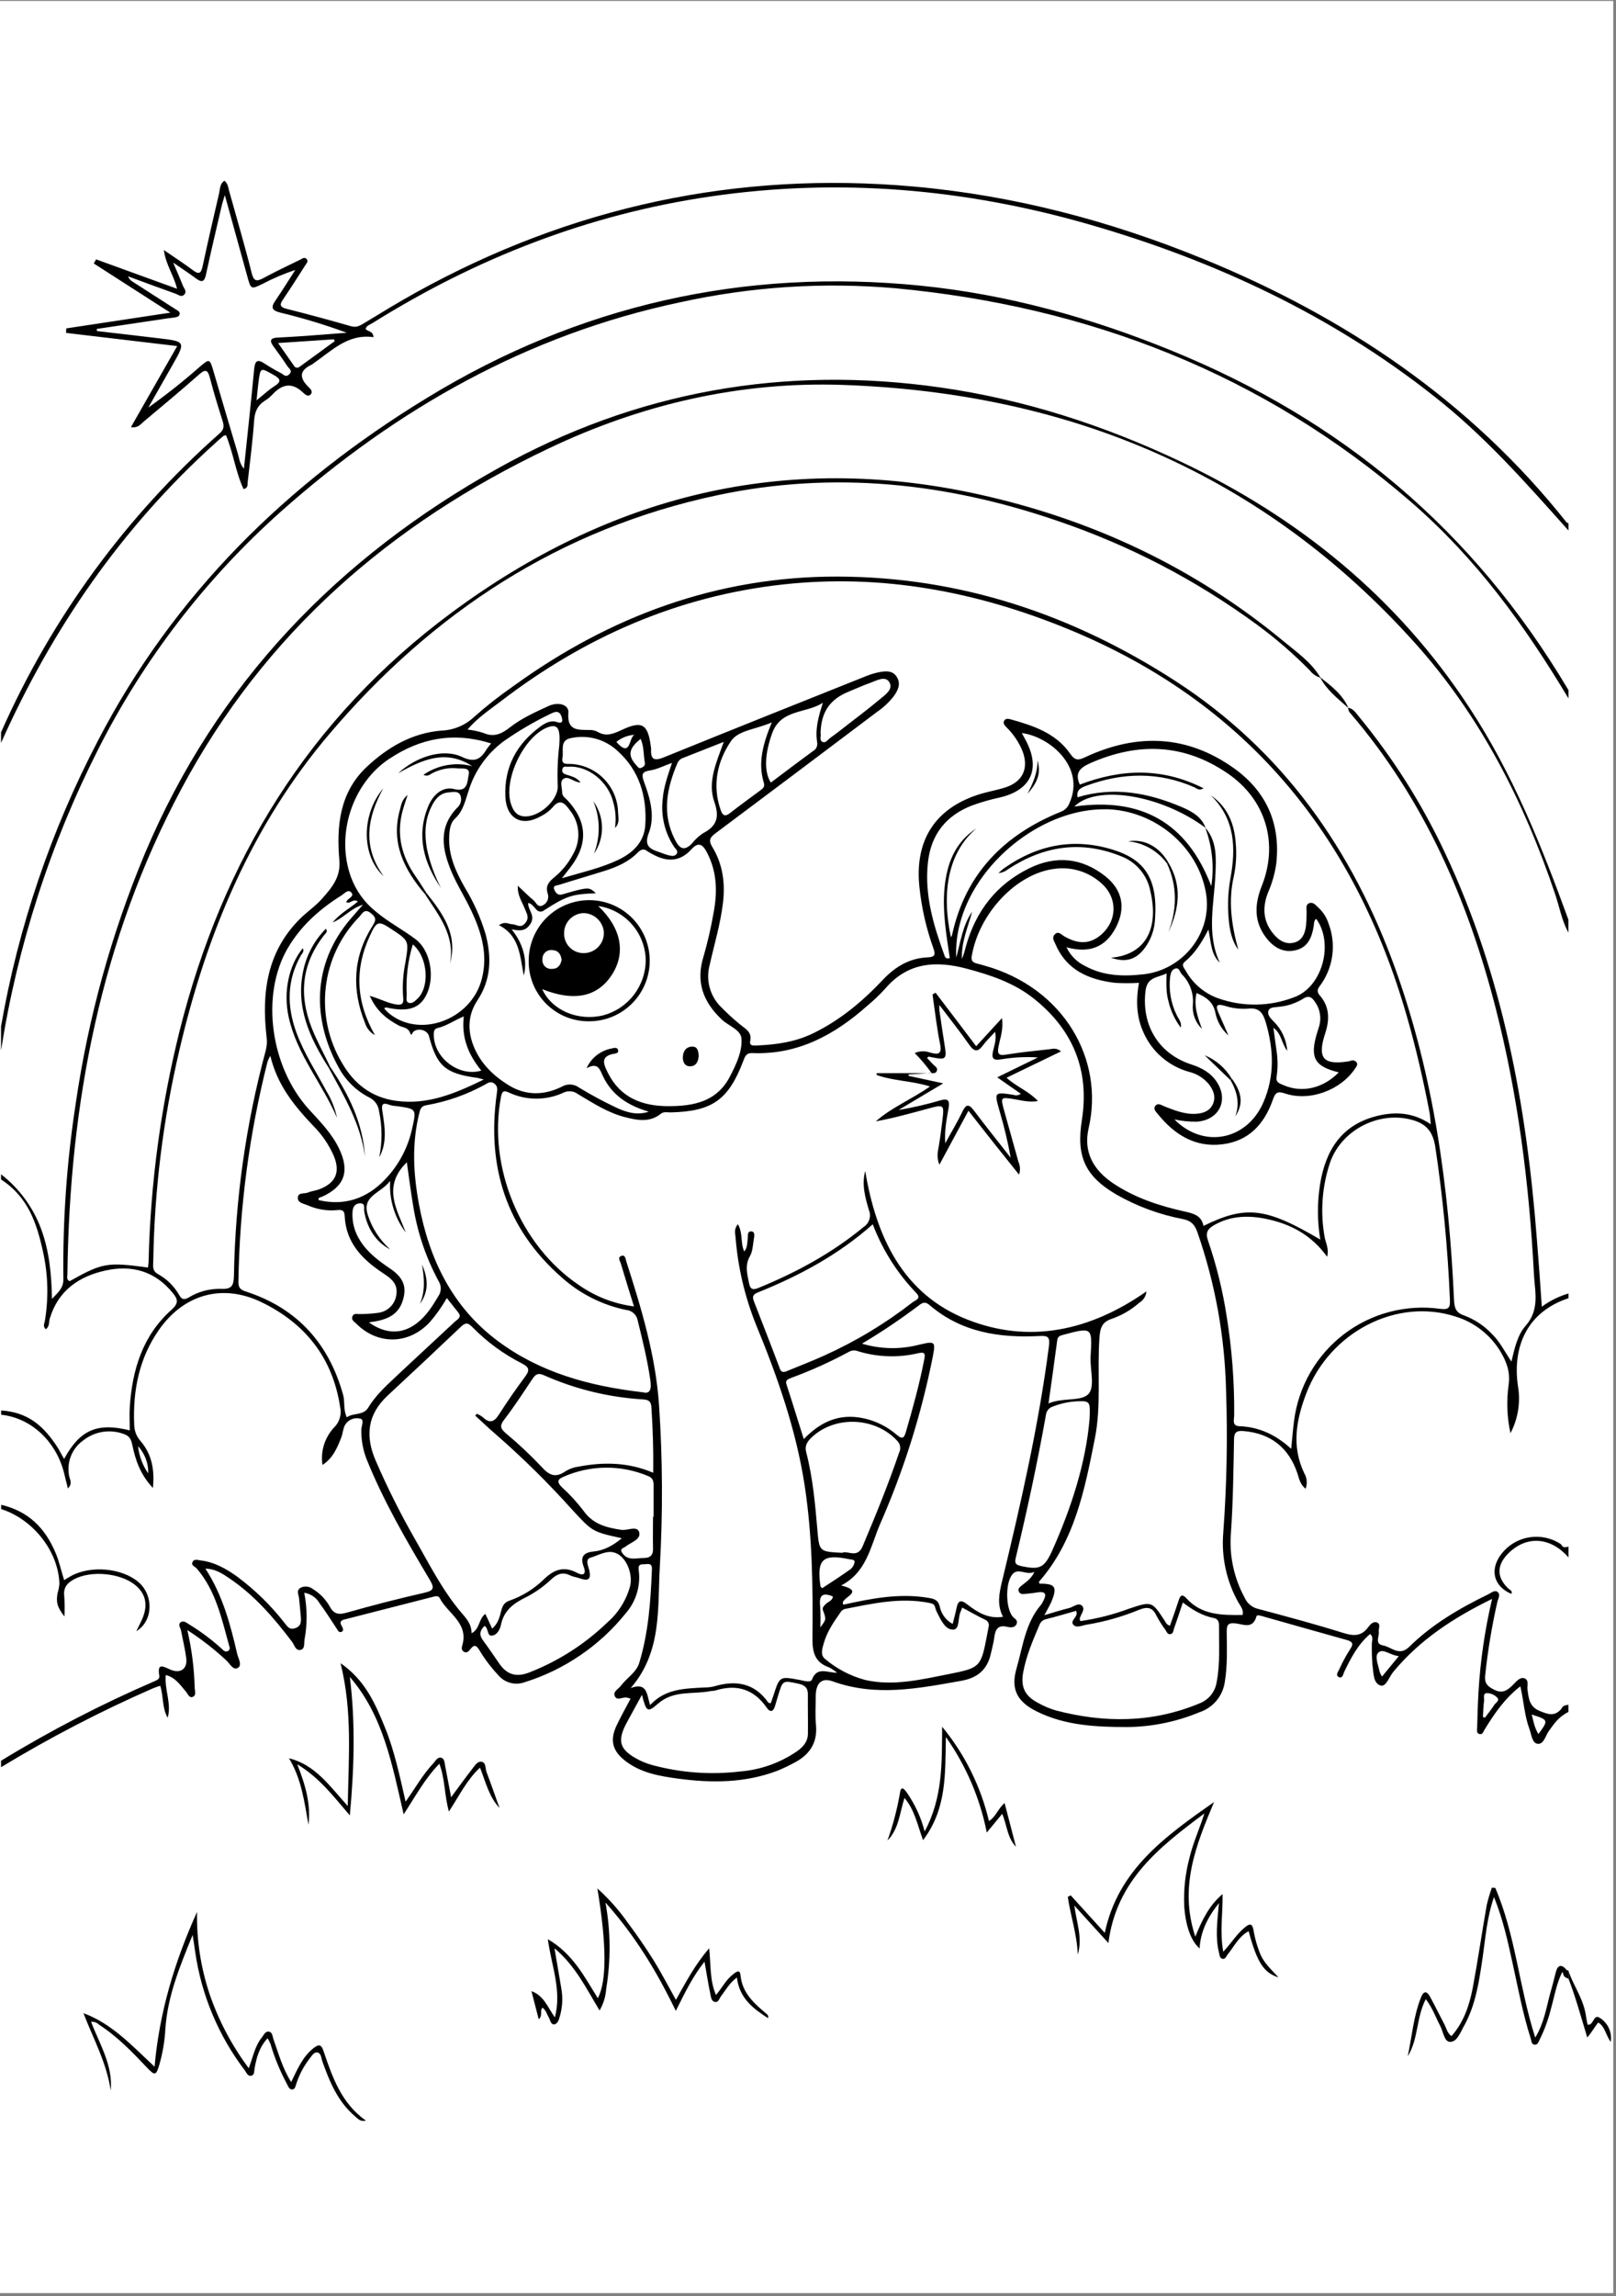 <svg xmlns="http://www.w3.org/2000/svg" xmlns:xlink="http://www.w3.org/1999/xlink" width="559" zoomAndPan="magnify" viewBox="0 0 419.25 595.5" height="794" preserveAspectRatio="xMidYMid meet" version="1.0"><rect x="0" y="0" width="419.25" height="595.5" fill="#808080" stroke="none"/><defs><clipPath id="3856ce0417"><path d="M 0 0.281 L 418.5 0.281 L 418.5 594.719 L 0 594.719 Z M 0 0.281 " clip-rule="nonzero"/></clipPath><clipPath id="c8da84e0d9"><path d="M 21 495 L 95 495 L 95 550.445 L 21 550.445 Z M 21 495 " clip-rule="nonzero"/></clipPath></defs><g clip-path="url(#3856ce0417)"><path fill="#ffffff" d="M 0 0.281 L 418.5 0.281 L 418.5 594.719 L 0 594.719 Z M 0 0.281 " fill-opacity="1" fill-rule="nonzero"/><path fill="#ffffff" d="M 0 0.281 L 418.5 0.281 L 418.5 594.719 L 0 594.719 Z M 0 0.281 " fill-opacity="1" fill-rule="nonzero"/></g><path fill="#000000" d="M 312.211 67.164 C 288.043 57.273 263.016 50.684 236.992 48.375 C 191.27 44.316 148.297 53.551 108.117 75.754 C 103.504 78.301 99.016 81.062 94.496 83.797 C 93.438 84.434 92.508 85.016 91.129 84.629 C 85.566 83.051 80 81.504 74.395 80.117 C 72.254 79.586 72.68 78.754 73.57 77.461 C 75.5 74.605 77.355 71.695 79.211 68.785 C 79.512 68.305 80.098 67.766 79.531 67.164 C 78.965 66.562 78.371 67.121 77.887 67.352 C 74.695 68.898 71.484 70.43 68.363 72.109 C 66.598 73.066 65.844 72.996 65.289 70.793 C 63.52 63.715 61.434 56.707 59.488 49.668 C 59.223 48.711 59.172 47.668 58.234 46.871 C 57.004 47.66 57.113 48.984 56.855 50.082 C 55.379 56.406 53.922 62.734 52.559 69.086 C 52.168 70.855 51.676 71.297 50.059 70.094 C 47.828 68.402 45.469 66.891 42.5 64.848 C 43.062 68.793 45.078 71.34 45.93 74.895 L 24.934 67.27 L 24.332 68.34 L 44.188 81.09 L 17.188 85.176 L 17.137 86.344 L 45.973 89.758 L 33.969 110.785 C 35.852 111.078 36.488 110.008 37.258 109.371 C 42.082 105.328 46.918 101.312 51.641 97.137 C 53.406 95.551 53.945 96.039 54.477 98.082 C 55.441 101.816 56.582 105.496 57.746 109.176 C 58.164 110.492 58.117 111.395 57.016 112.367 C 50.961 117.719 45.211 123.375 39.766 129.344 C 34.32 135.312 29.215 141.559 24.445 148.082 C 19.672 154.602 15.27 161.359 11.227 168.359 C 7.188 175.355 3.535 182.551 0.27 189.941 L 0.27 192.676 C 13.531 163.031 31.617 136.742 55.961 114.828 C 56.633 114.219 57.281 113.625 57.988 113.059 C 58.117 112.953 58.324 112.961 58.633 112.883 C 60.516 117.41 61.117 122.402 63.184 126.852 C 64.414 126.574 64.184 125.727 64.254 125.082 C 64.855 119.773 65.555 114.395 65.934 109.035 C 66.094 106.785 66.816 105.16 68.656 103.973 C 69.355 103.547 69.988 103.039 70.559 102.453 C 73.008 99.754 75.551 98.977 78.512 101.719 C 79.008 102.168 79.867 103.082 80.602 102.293 C 81.332 101.504 80.387 100.727 79.902 100.242 C 77.496 97.809 77.832 95.969 80.898 94.562 C 80.988 94.508 81.07 94.445 81.148 94.375 C 85.984 91.066 90.227 86.492 96.91 87.449 C 96.742 85.68 95.32 86.094 94.859 85.273 C 95.113 84.441 95.945 84.211 96.625 83.805 C 123.617 66.926 152.707 55.594 184.25 50.969 C 217.559 46.086 250.375 48.922 282.641 58.23 C 315.102 67.582 345.477 81.754 372.105 102.816 C 385.152 113.078 395.426 124.727 406.918 137.598 L 406.918 135.766 C 406.918 135.672 406.5 135.582 406.422 135.484 C 381.441 104 349.102 82.258 312.211 67.164 Z M 71.176 100.18 C 69.762 101.062 68.523 102.258 66.562 103.824 C 66.773 101.762 66.887 100.473 67.055 99.188 C 67.57 95.227 67.543 95.305 70.93 97.207 C 72.707 98.207 73.184 98.906 71.176 100.18 Z M 77.754 95.109 C 77.641 95.215 77.508 95.289 77.355 95.332 C 77.207 95.375 77.055 95.379 76.902 95.348 C 76.75 95.316 76.613 95.25 76.492 95.152 C 76.371 95.055 76.277 94.934 76.215 94.793 L 72.148 88.973 L 86.586 88.008 C 86.684 88.156 86.777 88.309 86.867 88.465 C 83.828 90.68 80.789 92.891 77.754 95.109 Z M 78.965 87.148 C 76.641 87.309 74.312 87.441 71.98 87.562 C 70.211 87.652 69.824 88.324 70.918 89.801 C 72.184 91.52 73.422 93.254 74.598 95.031 C 74.984 95.605 75.992 96.152 75.047 97.074 C 74.102 97.992 73.547 97.117 72.891 96.773 C 71.449 96.031 70.051 95.219 68.691 94.332 C 66.773 93.031 66.145 93.578 65.934 95.773 C 65.137 104.223 64.211 112.668 63.281 121.57 C 62.141 120.215 62.07 118.914 61.719 117.703 C 59.605 110.625 57.508 103.531 55.422 96.418 C 54.398 92.953 54.406 92.953 51.746 95.207 C 47.508 98.938 43.09 102.438 38.484 105.707 L 44.672 94.809 C 48.211 88.617 48.211 88.562 41.137 87.73 C 35.832 87.086 30.477 86.484 25.145 85.867 L 25.094 85.316 L 43.656 82.547 C 44.16 82.469 44.672 82.461 45.168 82.363 C 45.664 82.266 46.477 82.211 46.602 81.477 C 46.723 80.742 45.98 80.496 45.496 80.176 C 41.836 77.816 38.148 75.488 34.48 73.102 C 33.887 72.773 33.469 72.297 33.215 71.668 C 37.336 73.188 41.445 74.727 45.594 76.195 C 46.281 76.438 47.105 77.207 47.82 76.383 C 48.535 75.559 47.766 74.859 47.477 74.145 C 46.777 72.375 46.016 70.676 44.93 68.109 C 47.422 69.828 49.184 70.969 50.852 72.227 C 52.371 73.348 53.035 73.109 53.441 71.199 C 54.742 65.148 56.184 59.133 57.578 53.117 C 57.711 52.543 57.914 51.984 58.332 50.613 C 60.41 58.133 62.281 64.883 64.148 71.633 C 65.102 75.117 65.094 75.109 68.258 73.559 C 70.941 72.152 73.727 70.973 76.605 70.023 C 74.891 72.676 73.246 75.328 71.441 77.984 C 70.195 79.754 70.559 80.539 72.66 81.062 C 78.523 82.477 84.289 84.223 89.953 86.301 C 86.273 86.59 82.625 86.883 78.945 87.148 Z M 78.965 87.148 " fill-opacity="1" fill-rule="nonzero"/><path fill="#000000" d="M 404.875 400.457 C 404.254 400.051 403.598 399.707 402.91 399.43 C 402.223 399.152 401.516 398.941 400.789 398.801 C 400.059 398.656 399.324 398.586 398.582 398.59 C 397.84 398.59 397.105 398.66 396.379 398.805 C 395.648 398.945 394.941 399.16 394.258 399.438 C 393.57 399.719 392.914 400.062 392.293 400.469 C 391.676 400.879 391.098 401.34 390.566 401.859 C 390.039 402.379 389.562 402.941 389.141 403.551 C 386.488 407.473 387.68 411.516 392.102 413.398 C 392.473 412.621 391.738 412.398 391.359 412.047 C 388.086 408.992 388.324 405.703 391.57 402.648 C 396.379 398.102 402.496 398.848 406.918 403.934 L 406.918 401.145 C 405.148 401.625 405.379 400.793 404.875 400.457 Z M 404.875 400.457 " fill-opacity="1" fill-rule="nonzero"/><path fill="#000000" d="M 15.414 410.781 C 15.34 411.586 15.188 412.375 14.953 413.152 C 14.512 415.477 14.801 416.805 16.719 419.262 C 16.805 417.492 16.789 415.723 16.668 413.957 C 16.395 411.762 17.438 410.566 19.203 409.613 C 23.625 407.25 31.246 407.957 35.117 411.133 C 37.691 413.266 38.387 416.008 37.125 419.352 C 36.664 420.547 36.035 421.668 35.355 423.078 C 39.777 420.465 39.891 413.742 35.938 410.355 C 31.68 406.691 23.562 405.934 18.41 408.773 C 17.809 409.098 17.234 409.461 16.641 409.832 C 15.855 407.355 15.367 405.012 14.441 402.809 C 11.707 396.289 7.367 391.957 0.297 390.293 L 0.297 391.406 C 8.227 393.883 15.129 402.012 15.414 410.781 Z M 15.414 410.781 " fill-opacity="1" fill-rule="nonzero"/><path fill="#000000" d="M 306.324 119.73 C 286.523 110.352 265.871 103.637 244.117 100.516 C 203.453 94.684 165.039 101.469 129.195 121.465 C 87.707 144.621 56.211 177.195 37.566 221.426 C 28.859 242.309 22.879 263.945 19.629 286.34 C 17.312 301.422 16.25 316.594 16.445 331.855 C 16.445 334.27 14.836 335.391 13.484 336.879 C 13.371 330.641 12.82 324.617 10.691 318.824 C 9.656 316.004 8.254 313.387 6.484 310.965 C 4.711 308.539 2.641 306.41 0.27 304.57 L 0.27 305.906 C 7.34 310.516 9.543 317.258 11.188 324.785 C 12.48 330.703 12.629 336.652 11.637 342.629 C 11.531 343.281 11.047 343.992 11.875 344.762 C 12.902 344.062 12.645 342.84 12.938 341.902 C 15.137 334.684 20.523 331.023 27.41 329.52 C 34.293 328.016 40.246 329.715 44.84 335.375 C 46.203 337.047 46.371 338.027 44.48 339.727 C 36.98 346.422 34.285 355.332 33.668 365.035 C 33.543 366.957 33.668 368.883 33.668 370.988 C 25.207 368.902 20.75 370.848 16.633 378.395 C 15.969 377.289 15.492 376.262 14.863 375.289 C 11.328 369.902 7.367 366.293 0.297 365.824 L 0.297 366.938 C 8.25 367.77 14.801 374.078 16.738 382.516 C 16.977 383.559 17.25 384.578 17.621 386.055 C 18.902 384.719 18.102 383.754 17.969 382.922 C 17.777 382.047 17.719 381.16 17.793 380.27 C 17.863 379.375 18.062 378.512 18.391 377.676 C 18.719 376.844 19.16 376.074 19.719 375.371 C 20.273 374.668 20.918 374.059 21.652 373.547 C 22.395 372.969 23.195 372.492 24.062 372.125 C 24.926 371.754 25.82 371.5 26.75 371.363 C 27.684 371.227 28.613 371.211 29.547 371.32 C 30.48 371.426 31.387 371.648 32.262 371.988 C 33.57 372.449 34.031 373.352 34.305 374.688 C 35.117 378.543 36.285 382.297 39.668 385.93 C 40.164 380.949 39.273 377.086 36.516 373.82 C 35.414 372.59 34.848 371.148 34.816 369.496 C 34.438 360.648 36.09 352.289 41.234 344.918 C 47.652 335.727 57.641 332.852 67.754 337.699 C 79.16 343.195 86.32 352.156 88.246 364.957 C 88.457 365.898 88.43 366.832 88.16 367.762 C 87.891 368.688 87.418 369.492 86.734 370.176 C 86.121 370.82 85.59 371.523 85.141 372.289 C 84.688 373.055 84.328 373.863 84.062 374.711 C 83.797 375.559 83.633 376.426 83.562 377.312 C 83.496 378.199 83.531 379.082 83.668 379.961 C 86.461 378.102 87.484 375.484 88.52 372.883 C 88.855 372.051 88.945 371.113 89.227 370.23 C 89.371 369.816 89.582 369.441 89.859 369.109 C 90.141 368.773 90.469 368.5 90.852 368.289 C 91.234 368.074 91.641 367.938 92.07 367.875 C 92.504 367.812 92.93 367.832 93.355 367.93 C 94.648 368.105 93.754 369.797 93.746 370.777 C 93.691 373.445 94.148 376.023 95.125 378.508 C 99.543 389.461 105.457 399.605 111.477 409.711 C 112.785 411.914 112.566 412.551 110.02 413.125 C 103.301 414.645 96.625 416.379 89.996 418.254 C 87.918 418.848 86.656 418.699 85.578 416.727 C 84.5 414.812 83.027 413.281 81.156 412.133 C 80.707 411.777 80.195 411.57 79.625 411.508 C 79.055 411.449 78.516 411.551 78 411.805 C 76.754 412.516 77.496 413.574 77.586 414.539 C 77.734 416.148 77.93 417.758 78.043 419.371 C 78.133 420.609 78.152 421.777 76.586 422.289 C 75.023 422.801 74.562 421.828 73.855 420.973 C 70.273 416.383 66.148 412.352 61.477 408.879 C 58.641 406.871 55.652 405.164 52.125 404.73 C 51.375 404.641 50.359 404.215 49.941 405.145 C 49.527 406.074 50.57 406.277 51.004 406.773 C 56.051 412.609 57.52 419.945 59.516 427.059 C 59.574 427.176 59.602 427.297 59.605 427.43 C 59.609 427.559 59.582 427.684 59.531 427.805 C 59.477 427.922 59.402 428.027 59.305 428.113 C 59.203 428.199 59.094 428.258 58.969 428.297 C 58.25 428.543 57.879 427.926 57.438 427.551 C 54.867 425.227 52.105 423.164 49.145 421.359 C 48.473 420.961 47.707 420.227 46.926 420.73 C 46.043 421.332 46.84 422.199 46.973 422.934 C 47.422 425.332 48.023 427.703 48.324 430.109 C 48.66 432.879 46.77 434.18 44.18 433.027 C 42.41 432.258 40.723 431.152 41.324 434.586 C 41.48 435.469 40.773 435.742 40.121 436.035 C 26.352 441.977 13.066 448.855 0.27 456.676 L 0.27 458.355 C 12.926 450.676 26.035 443.867 39.598 437.93 C 40.227 437.656 40.855 437.469 41.57 437.223 C 42.453 440.016 42.02 442.953 43.496 445.52 C 44.574 441.84 42.613 438.238 43.012 434.445 C 45.531 435.082 46.734 437.027 48.176 438.672 C 48.695 439.266 49.059 440.441 49.941 440.133 C 51.012 439.762 50.527 438.559 50.508 437.691 C 50.375 432.656 49.738 427.688 48.598 422.785 C 52.188 425.098 55.547 427.707 58.676 430.613 C 59.605 431.418 60.445 433.312 61.684 432.605 C 62.918 431.895 61.824 430.188 61.539 428.969 C 59.773 421.352 57.793 413.789 53.293 406.852 C 56.051 406.906 57.977 408.32 59.879 409.621 C 66.242 413.992 71.184 419.77 75.789 425.855 C 76.41 426.668 76.676 428.277 78.07 427.898 C 79.168 427.59 78.832 426.129 79.008 425.242 C 79.754 421.191 79.727 417.148 78.93 413.105 C 79.75 413.23 80.504 413.527 81.195 413.992 C 81.883 414.457 82.438 415.047 82.863 415.762 C 84.438 417.875 85.832 420.113 87.281 422.297 C 87.609 422.777 87.883 423.555 88.602 423.246 C 89.316 422.934 88.926 422.211 88.645 421.723 C 87.875 420.441 88.75 420.164 89.695 419.953 C 97.156 418.031 104.621 416.121 112.09 414.223 C 112.742 414.055 113.68 413.727 114.059 414.461 C 116.121 418.492 121.609 420.883 119.949 426.703 C 119.77 427.297 119.656 427.949 120.281 428.359 C 121.113 428.906 121.645 428.234 122.051 427.711 C 123.148 426.289 123.723 426.926 124.43 428.102 C 125.801 430.367 127.391 432.469 129.203 434.398 C 129.605 434.898 130.078 435.32 130.613 435.672 C 131.148 436.023 131.723 436.285 132.34 436.457 C 132.957 436.629 133.586 436.703 134.227 436.68 C 134.867 436.656 135.488 436.535 136.09 436.32 C 141.258 434.703 146.078 432.371 150.551 429.32 C 155.027 426.27 158.961 422.637 162.355 418.414 C 163.676 416.895 164.629 415.176 165.215 413.25 C 165.801 411.324 165.973 409.363 165.723 407.367 C 165.527 406.039 165.863 405.703 167.012 405.719 C 167.941 405.719 169.203 405.227 169.133 406.949 C 168.816 415.188 168.25 423.402 165.836 431.32 C 165.078 433.773 162.629 435.18 161.105 437.195 C 160.461 438.078 159.004 438.699 159.473 439.848 C 160.027 441.23 161.453 440.141 162.477 440.281 C 162.762 440.281 163.043 440.426 163.602 440.566 C 162.371 442.891 161.141 445.078 160.062 447.332 C 158.102 451.34 158.852 454.207 162.449 456.887 C 166.43 459.859 171.141 460.672 175.879 461.309 C 184.613 462.496 193.277 462.461 201.676 459.277 C 203.082 458.699 204.453 458.055 205.793 457.34 C 209.906 455.277 212.16 452.18 211.691 447.344 C 211.453 444.926 211.629 442.469 211.629 440.035 C 211.629 436.637 213.078 435.012 216.047 436.09 C 227.223 440.125 238.246 437.922 249.359 435.949 C 253.621 435.195 256.129 433.062 257.059 428.926 C 257.367 427.535 257.766 426.164 257.941 424.758 C 258.207 422.695 258.828 421.324 261.348 421.953 C 262.23 422.156 263.336 422.211 263.75 421.164 C 264.164 420.121 263.086 419.793 262.629 419.168 C 260.859 416.785 260.816 410.277 262.75 408.215 C 264.289 406.586 266.121 408.656 268.375 407.703 C 267.375 409.711 266.086 410.355 265.051 411.238 C 264.598 411.629 264.016 412.027 264.289 412.727 C 264.562 413.426 265.172 413.496 265.82 413.426 C 266.934 413.293 268.047 413.203 269.145 413.02 C 271.539 412.629 271.484 413.719 270.602 415.355 C 270.48 415.633 270.332 415.895 270.152 416.141 C 266.012 420.898 265.367 427.059 263.723 432.746 C 262.16 438.176 263.926 441.406 269.027 443.918 C 276.445 447.59 284.453 447.918 292.508 447.941 C 298.973 447.852 305.191 446.574 311.168 444.105 C 312.039 443.816 312.852 443.418 313.605 442.902 C 314.363 442.387 315.031 441.777 315.617 441.074 C 316.199 440.371 316.676 439.598 317.043 438.762 C 317.41 437.922 317.652 437.051 317.773 436.141 C 318.473 431.895 318.293 427.633 318.258 423.379 C 318.258 421.609 318.41 420.812 320.539 421.043 C 322.449 421.254 325.047 422.66 325.969 419.219 C 326.102 418.699 327.266 419.121 327.93 419.309 C 335.055 421.309 342.172 423.352 349.305 425.332 C 350.836 425.758 351.293 426.27 350.262 427.773 C 349.215 429.395 348.297 431.09 347.512 432.852 C 347.203 433.496 346.371 434.516 347.344 434.984 C 348.316 435.453 348.465 434.188 348.773 433.543 C 350.488 430.004 352.312 426.465 355.457 423.812 C 356.422 424.605 355.875 425.578 355.91 426.387 C 355.867 428.211 355.922 430.031 356.066 431.852 C 356.359 433.809 356.219 436.574 358.156 437.16 C 359.578 437.621 360.398 434.93 361.469 433.621 C 368.34 425.332 377.047 419.602 387.105 414.699 C 385.227 422.672 384.047 430.742 383.57 438.922 C 383.395 441.953 383.312 445.008 383.227 448.051 C 383.227 448.617 383.004 449.395 383.66 449.688 C 384.613 450.102 384.824 449.121 385.16 448.59 C 387.664 444.512 390.316 440.582 394.434 437.371 C 395.32 441.219 395.504 444.961 396.785 448.43 C 397.309 449.828 397.449 452.039 398.855 452.27 C 400.508 452.535 400.949 450.191 401.789 449.023 C 403.105 447.199 404.258 445.352 406.906 444.023 L 406.906 442.156 C 405.141 442.387 405.395 442.867 404.98 443.324 C 403.211 445.281 401.586 444.609 399.543 443.805 C 396.742 442.699 396.609 440.531 396.289 438.223 C 396.148 437.203 396.777 435.684 395.406 435.273 C 394.273 434.949 393.383 436.16 392.621 436.895 C 391.109 438.414 389.793 439.441 387.414 438.141 C 385.711 437.258 385.082 436.371 385.32 434.434 C 385.996 428.07 387.039 421.77 388.457 415.531 C 388.66 414.645 389.344 413.664 388.59 412.957 C 387.84 412.25 386.875 413.133 386.117 413.504 C 378.699 417.113 371.582 421.254 365.668 427.074 C 363.016 429.73 361.035 427.18 358.809 426.766 C 356.582 426.348 357.863 424.508 357.703 423.227 C 357.598 422.395 358.324 421.227 357.207 420.805 C 356.254 420.449 355.441 421.367 354.953 422.051 C 353.125 424.52 351.066 424.34 348.34 423.484 C 341.102 421.211 333.746 419.254 326.402 417.289 C 325.625 417.113 324.93 416.77 324.316 416.258 C 323.703 415.75 323.234 415.129 322.918 414.398 C 321.531 411.855 320.531 409.168 319.922 406.336 C 319.312 403.508 319.117 400.645 319.336 397.758 C 319.91 389.672 319.992 381.543 320.152 373.441 C 320.152 371.539 320.727 371.008 322.633 371.168 C 329.629 371.75 334.391 375.465 336.621 382.215 C 337.043 383.516 337.281 384.965 338.715 386.145 C 338.965 385.473 339.062 384.785 339 384.074 C 338.938 383.359 338.727 382.699 338.363 382.082 C 335.012 375.094 336.301 368.211 338.883 361.438 C 345 345.379 362.512 336.453 377.781 341.523 C 380.184 342.273 382.375 343.426 384.352 344.98 C 386.332 346.535 387.973 348.391 389.273 350.547 C 390.863 353.199 391.863 355.855 391.395 359.152 C 390.805 363.371 390.965 367.562 391.871 371.723 C 392.852 369.859 393.508 367.883 393.844 365.801 C 394.176 363.719 394.172 361.641 393.824 359.559 C 392.277 349.176 396.309 340.188 406.918 336.719 L 406.918 335.488 C 404.414 336.227 402.109 337.367 400.004 338.914 C 399.613 332.852 399.172 327.246 398.738 321.645 C 396.086 286.949 389.898 253.059 374.914 221.266 C 368.891 208.422 361.367 196.531 352.336 185.59 C 351.641 184.703 351.004 183.82 349.844 183.574 C 349.848 183.605 349.848 183.637 349.844 183.668 L 349.738 183.574 C 349.781 184.203 350.031 184.734 350.488 185.164 C 369.559 207.484 380.91 233.617 388.105 261.766 C 393.797 284.066 396.688 306.785 397.918 329.73 C 397.98 330.844 398.051 331.961 398.164 333.074 C 398.57 336.922 398.723 340.539 395.805 343.859 C 393.676 346.266 392.969 349.645 392.109 353.148 C 390.34 350.492 389.078 347.902 386.957 345.875 C 384.953 343.781 382.594 342.223 379.883 341.203 C 377.734 340.504 377.32 339.25 377.23 337.195 C 375.906 308.004 372 279.219 362.09 251.531 C 350.984 220.523 332.914 194.746 305 176.664 C 278.363 159.422 249.242 149.613 217.312 149.543 C 186.117 149.48 158.262 159.785 133.156 177.98 C 129.574 180.465 126.156 183.148 122.898 186.039 C 121.754 187.098 120.465 187.922 119.023 188.516 C 117.582 189.109 116.086 189.434 114.527 189.492 C 106.926 190.109 100.613 193.781 95.176 198.875 C 88.105 205.492 87.266 214.207 88.043 223.105 C 88.441 227.531 86.035 230.289 83.543 233.102 C 81.883 234.996 79.723 236.438 77.922 238.215 C 69.23 246.797 67.836 257.5 69.16 268.949 C 69.324 270.16 69.242 271.352 68.922 272.531 C 63.781 291.629 61.039 311.07 60.691 330.844 C 60.637 333.359 60.188 334.445 57.352 334.277 C 54.32 334.215 51.512 334.969 48.926 336.543 C 47.793 337.18 47.156 337.062 46.52 335.934 C 45.172 333.578 43.312 331.746 40.941 330.43 C 39.387 329.543 39.75 328.234 39.766 326.969 C 40.066 308.539 42.32 290.352 46.531 272.406 C 53.539 242.258 65.227 214.191 85.426 190.402 C 112.195 158.848 145.328 137.086 186.203 128.426 C 216.262 122.055 245.707 125.215 274.605 135.184 C 293.148 141.512 310.324 150.465 326.137 162.039 C 331.035 165.637 335.617 169.605 339.871 173.949 C 340.566 174.832 341.449 175.438 342.523 175.762 L 342.473 175.664 L 342.57 175.742 C 340.207 171.738 336.383 169.125 332.961 166.285 C 309.727 147.062 283.102 134.637 253.777 128.188 C 203.512 117.129 158.18 128.496 117.102 158.945 C 80.098 186.367 57.668 223.16 46.59 267.398 C 41.723 286.969 39.047 306.828 38.555 326.988 C 38.555 327.59 38.449 328.191 38.398 328.758 C 27.789 327.309 26.621 327.512 18.062 332.297 C 17.18 331.898 17.48 331.066 17.488 330.438 C 18.039 286.305 26.09 243.887 47.059 204.602 C 68.586 164.242 101.355 135.793 142.25 116.359 C 166.34 104.859 191.961 98.922 218.594 99.832 C 277.16 101.852 327.664 122.738 367.262 166.961 C 384.137 185.812 395.488 208.164 403.504 232.031 C 404.609 235.312 405.133 238.605 406.898 241.906 L 406.898 238.527 C 399.828 219.133 392.473 200.707 381.262 183.625 C 362.602 155.043 336.992 134.238 306.324 119.73 Z M 38.469 382.172 C 36.984 380.035 36.102 377.676 35.816 375.094 C 36.699 376.059 37.367 377.152 37.828 378.375 C 38.285 379.598 38.496 380.863 38.457 382.172 Z M 399.145 449.801 C 398.078 448.094 397.855 446.449 397.379 444.68 C 401.781 446.113 401.781 446.113 399.094 449.801 Z M 385.887 439.133 C 386.836 439.199 387.66 439.562 388.352 440.219 C 389.238 441.062 388.051 441.602 387.68 442.176 C 386.945 443.344 386.055 444.422 385.223 445.527 L 384.719 445.297 C 384.816 443.883 384.844 442.469 385.027 441.062 C 385.082 440.336 384.648 439.105 385.852 439.133 Z M 357.66 428.586 C 358.871 427.48 360.676 429.34 362.91 429.543 L 358.543 434.852 C 358.277 434.426 358.062 433.977 357.898 433.508 C 357.605 431.844 356.527 429.605 357.625 428.586 Z M 122.344 423.625 C 122.344 421.078 120.848 419.645 119.488 418.023 C 114.625 412.238 111.266 405.465 107.535 398.98 C 103.82 392.469 100.473 385.777 97.492 378.898 C 94.719 372.539 95.281 366.887 100.543 361.992 C 106.945 356.047 113.309 350.07 119.637 344.062 C 120.797 342.957 121.469 343.09 122.527 344.184 C 126.332 348.062 130.652 351.227 135.496 353.676 C 137.148 354.562 137.523 355.242 136.383 356.844 C 133.977 360.109 131.633 363.434 129.461 366.859 C 128.195 368.859 127.012 369.254 125.25 367.566 C 124.777 367.203 124.266 366.91 123.715 366.68 L 123.289 367.16 C 125.059 368.75 126.727 370.398 128.523 371.926 C 135.57 378.062 142.211 384.609 148.449 391.566 C 153.691 397.262 153.672 397.281 161.32 398.969 C 159.082 400.809 156.801 402.129 154.062 402.395 C 151.496 402.641 150.43 403.695 151.41 406.297 C 152.16 408.258 151.41 408.844 149.641 407.906 C 146.266 406.137 143.734 407.074 141.109 409.613 C 138.52 412.129 135.52 413.984 132.113 415.176 C 130.707 415.664 130.344 416.652 130.023 417.832 C 129.617 419.477 129.184 421.129 127.684 422.414 C 127.098 421.121 126.57 419.945 125.914 418.59 C 124.129 419.875 124.543 422.527 122.309 423.625 Z M 101.34 329.113 C 98.297 327.051 95.371 324.926 93.383 321.699 C 91.98 319.492 91.336 317.082 91.445 314.473 C 91.508 313.172 91.941 312.223 93.27 312.109 C 94.895 311.969 94.363 313.391 94.496 314.195 C 95.223 318.574 97.609 322.238 101.215 324.035 C 98.496 321.582 96.562 318.617 95.426 315.133 C 93.824 310.094 98.668 309.621 101.223 306.289 C 101.078 308.691 101.352 311.047 102.051 313.348 C 102.75 315.652 103.824 317.766 105.281 319.68 C 102.992 313.727 99.094 307.773 105.547 301.449 C 106.148 305.605 106.598 309.34 107.242 313.047 C 108.348 319.816 110.527 326.223 113.777 332.262 C 114.164 332.859 114.352 333.512 114.344 334.223 C 114.336 334.934 114.133 335.582 113.734 336.172 C 112.168 338.824 110.551 341.371 108.074 343.246 C 104.336 346.098 100.066 346.078 95.699 342.98 C 99.863 342.453 103.285 341.406 104.539 337.18 C 105.562 333.781 104.672 331.41 101.34 329.113 Z M 108.703 312.391 C 107.219 304.43 106.801 296.539 108.801 288.613 C 109.082 287.473 109.383 286.844 110.629 286.656 C 115.961 285.719 121 283.949 125.746 281.352 C 126.496 280.961 127.215 280.281 128.23 281.031 C 129.246 281.785 129.016 282.688 128.875 283.73 C 126.27 302.539 131.262 318.664 145.789 331.375 C 148.145 333.48 150.734 335.238 153.555 336.66 C 156.375 338.082 159.332 339.113 162.426 339.754 C 162.797 339.781 163.152 339.871 163.496 340.023 C 163.84 340.172 164.148 340.375 164.422 340.629 C 164.699 340.879 164.922 341.172 165.102 341.5 C 165.277 341.832 165.395 342.18 165.457 342.551 C 166.719 347.672 167.977 352.773 168.727 358.012 C 169.062 360.355 168.629 361.594 166.836 361.117 C 152.691 359.488 140.066 355.926 129.203 347.848 C 117.348 339.027 111.363 326.617 108.703 312.391 Z M 96 242.629 C 97.766 238.781 98.199 238.766 101.656 241.047 C 106.164 244.027 106.078 244.012 105.191 249.574 C 104.57 252.574 104.371 255.602 104.594 258.66 C 104.797 260.348 104.316 260.781 102.602 260.492 C 100.516 260.129 98.668 259.086 95.93 258.281 C 97.695 262.297 100.395 264.332 103.496 266.004 C 104.496 266.543 105.82 266.398 106.395 267.902 C 106.801 268.957 106.918 267.852 107.281 267.559 C 108.613 266.496 110.902 267.242 111.285 268.691 C 113.324 276.52 115.555 278.422 123.75 279.555 C 124.121 279.598 124.48 279.73 125.516 279.988 C 117.941 283.695 110.852 286.633 102.734 285.516 C 96.422 284.633 91.914 281.172 88.785 275.785 C 87.898 274.312 87.141 272.781 86.508 271.184 C 85.875 269.586 85.375 267.945 85.012 266.266 C 84.652 264.586 84.426 262.891 84.344 261.172 C 84.262 259.457 84.316 257.746 84.516 256.039 C 84.715 254.332 85.051 252.652 85.527 251 C 86.004 249.352 86.609 247.75 87.348 246.199 C 88.086 244.648 88.949 243.168 89.93 241.758 C 90.914 240.348 92.004 239.027 93.207 237.801 C 93.984 236.977 94.531 235.438 96.309 236.914 C 97.855 238.191 97.422 238.898 96.539 240.32 C 91.551 248.281 91.234 256.73 94.707 265.355 C 94.914 266.023 95.238 266.625 95.68 267.164 C 96.121 267.703 96.648 268.141 97.262 268.469 C 92.262 259.66 92.004 251.195 96 242.629 Z M 107.094 244.949 C 111.02 248.238 111.594 255.996 108.234 259.102 C 107.641 259.652 106.945 260.34 106.148 260.129 C 105.133 259.863 105.547 258.766 105.512 258.051 C 105.281 253.59 105.809 249.223 107.094 244.949 Z M 124.863 277.68 C 119.082 279.402 112.484 274.352 112.539 268.336 C 112.539 267.578 112.609 266.852 113.469 266.656 C 115.828 266.109 117.824 264.676 120.32 263.613 C 119.672 269.188 121.582 273.652 124.863 277.66 Z M 125.984 242.293 C 124.695 237.996 122.879 233.934 120.539 230.105 C 118.277 226.105 116.367 221.965 116.527 217.188 C 116.59 215.418 116.773 213.5 118.02 212.348 C 120.203 210.332 120.672 207.715 121.555 205.141 C 122.352 202.551 123.531 200.152 125.098 197.941 C 126.668 195.734 128.543 193.828 130.723 192.223 C 134.469 189.602 138.395 187.293 142.508 185.297 C 143.656 184.73 145.062 183.926 145.691 185.906 C 145.918 186.625 146.238 187.879 144.488 187.277 C 142.895 186.73 141.48 187.508 140.234 188.41 C 134.047 192.914 130.777 198.93 131.113 206.637 C 131.359 212.375 135.418 214.527 140.34 211.688 C 141.449 211.148 142.422 210.43 143.258 209.527 C 145.211 207.043 146.441 208.227 147.801 210.094 C 148.445 210.891 148.953 211.766 149.332 212.715 C 149.707 213.664 149.934 214.652 150.016 215.672 C 150.094 216.691 150.02 217.699 149.793 218.699 C 149.566 219.695 149.199 220.637 148.688 221.523 C 147.453 223.902 145.797 225.934 143.711 227.617 C 142.348 228.742 141.5 229.82 142.074 231.695 C 142.184 231.988 142.234 232.289 142.234 232.598 C 142.23 232.906 142.172 233.207 142.055 233.496 C 141.941 233.785 141.777 234.039 141.562 234.27 C 141.352 234.496 141.105 234.676 140.828 234.809 C 139.484 235.508 139.129 234.094 138.441 233.527 C 137.141 232.438 135.949 231.227 134.332 229.723 C 134.234 232.297 135.434 233.855 136.098 235.562 C 136.594 236.863 137.484 237.977 136.25 239.438 C 135.012 240.895 134.047 239.746 132.934 239.719 C 131.98 239.719 131.059 238.836 129.449 239.969 C 134.895 242.746 134.895 248.105 135.887 253.016 C 136.93 249.113 135.676 244.613 132.73 241.055 C 134.746 241.402 136.348 241.668 137.652 239.551 C 138.961 237.438 136.93 236.012 137.027 234.199 C 138.07 234.402 138.492 235.289 139.121 235.879 C 139.246 236.039 139.395 236.164 139.57 236.262 C 139.746 236.355 139.934 236.41 140.137 236.43 C 140.336 236.445 140.527 236.422 140.719 236.355 C 140.91 236.293 141.078 236.191 141.227 236.059 C 147.016 232.344 148.449 231.91 154.594 231.68 C 153.301 230.441 152.824 230.238 150.824 230.645 C 149.145 230.996 147.492 231.527 145.84 231.988 C 144.629 232.324 144.07 231.422 143.773 230.652 C 143.363 229.609 144.559 229.66 145.078 229.492 C 149.039 228.23 153.035 227.086 156.988 225.832 C 160.109 224.84 163.086 223.539 165.422 221.152 C 166.305 220.266 167.031 220.012 168.02 220.824 C 168.188 220.941 168.363 221.047 168.551 221.133 C 172.379 223.441 176.047 223.973 179.406 220.25 C 181.176 218.312 182.281 218.941 183.395 221.07 C 186.098 226.219 186.152 231.598 185.062 237.094 C 184.418 240.785 183.574 244.434 182.535 248.035 C 180.441 254.695 182.438 259.914 187.328 264.5 C 189.094 266.133 192.223 267.09 192.367 269.406 C 192.578 272.789 190.988 276.07 189.406 279.141 C 186 285.816 179.84 286.898 173.387 286.898 C 166.746 286.898 161.012 284.809 157.746 278.332 C 156.633 276.113 155.562 273.91 159.41 273.293 C 159.895 273.211 160.523 273.086 160.363 272.406 C 160.172 271.574 159.418 271.77 158.879 271.902 C 158.152 272.02 157.449 272.227 156.773 272.52 C 156.098 272.812 155.465 273.184 154.879 273.633 C 154.297 274.082 153.773 274.594 153.316 275.172 C 152.859 275.754 152.48 276.379 152.18 277.051 C 155.168 275.449 155.59 277.344 156.402 279.066 C 158.781 284.129 163.062 286.809 168.32 288.328 C 165.305 289.355 162.504 288.5 159.879 287.277 C 156.578 285.715 153.371 283.988 150.25 282.094 C 149.938 281.859 149.594 281.672 149.227 281.535 C 148.855 281.398 148.477 281.32 148.082 281.293 C 147.691 281.27 147.305 281.301 146.918 281.387 C 146.535 281.477 146.172 281.617 145.832 281.809 C 141.277 284.102 136.516 284.227 132.137 281.57 C 128.133 279.156 124.738 275.926 122.91 271.426 C 121.238 267.293 121.387 263.188 123.855 259.473 C 127.434 254.07 127.566 248.309 125.984 242.285 Z M 147.016 200.938 C 146.289 200.707 145.664 200.426 145.902 199.488 C 146.141 198.551 146.848 198.91 147.395 198.867 C 152.469 198.469 157.801 202.664 159.109 208.102 C 159.73 210.277 159.879 212.484 159.551 214.719 C 160.781 213.613 160.434 212.121 160.355 210.801 C 160.34 210 160.254 209.211 160.094 208.426 C 159.93 207.645 159.699 206.883 159.395 206.141 C 159.094 205.398 158.723 204.695 158.289 204.023 C 157.855 203.352 157.363 202.727 156.812 202.145 C 156.262 201.562 155.664 201.039 155.016 200.57 C 154.367 200.102 153.684 199.695 152.961 199.355 C 152.238 199.012 151.488 198.742 150.715 198.539 C 149.941 198.336 149.156 198.207 148.359 198.152 C 147.281 198.055 145.547 198.539 145.93 196.508 C 146.266 194.738 145.176 192.082 147.969 191.473 C 149.062 191.219 150.168 191.105 151.289 191.129 C 152.41 191.152 153.512 191.312 154.59 191.609 C 155.672 191.906 156.699 192.336 157.672 192.891 C 158.648 193.445 159.539 194.109 160.348 194.887 C 165.871 199.895 167.852 206.574 167.418 213.879 C 167.172 218.375 164.254 221.195 160.348 223.043 C 155.926 225.133 151.188 226.184 145.785 227.785 L 148.094 224.812 C 152.621 218.852 152.328 213.047 147.211 207.555 C 146.672 206.973 145.875 206.527 145.848 205.617 C 145.848 204.422 145.203 202.785 146.078 202.078 C 147.422 201.055 148.73 202.875 150.621 202.965 C 149.613 201.609 148.297 201.371 147.016 200.938 Z M 212.883 190.27 C 212.988 184.715 215.262 181.379 220.223 179.371 C 222.086 178.609 223.926 177.762 225.824 177.09 C 227.469 176.504 229.699 175.168 230.75 176.98 C 231.801 178.797 229.629 180.219 228.293 181.344 C 225.508 183.688 222.59 185.871 219.727 188.102 C 218.285 189.227 216.863 190.348 215.375 191.402 C 214.758 191.844 214.211 192.836 213.371 192.41 C 212.531 191.984 213.035 190.949 212.918 190.27 Z M 212 192.559 C 212.082 193.016 212.02 193.453 211.82 193.871 C 211.617 194.289 211.312 194.605 210.902 194.824 C 207.254 197.48 203.629 200.246 199.977 202.98 C 198.129 200.02 198.457 195.348 200.332 190.164 C 202.613 183.855 209.172 185.113 213.492 182.262 C 212.371 185.75 211.434 189.039 212 192.523 Z M 198.184 203.086 C 198.5 204.098 197.848 204.566 197.176 205.059 C 194.566 206.988 191.934 208.891 189.387 210.891 C 188.07 211.926 187.449 211.457 186.98 210.129 C 184.703 203.664 186.098 197.398 189.68 192.164 C 191.57 189.402 196.133 189.172 200.234 187.367 C 197.945 192.922 196.566 197.832 198.184 203.086 Z M 185.32 207.969 C 186.707 211.934 185.992 214.262 182.387 216.117 C 181.285 216.848 180.328 217.734 179.512 218.773 C 177.426 220.965 176.18 219.957 175.094 217.762 C 171.645 210.988 172.988 204.406 175.781 197.859 C 176.113 197.188 176.637 196.742 177.355 196.523 L 187.77 192.418 C 185.824 197.832 183.516 202.832 185.32 207.969 Z M 171.91 207.477 C 171.68 209.617 171.824 211.73 172.336 213.824 C 172.848 215.914 173.699 217.855 174.891 219.648 C 175.262 220.188 176.066 220.727 175.527 221.488 C 174.984 222.25 174.039 221.965 173.281 221.781 C 172.52 221.594 171.566 221.168 170.699 220.895 C 168.285 220.098 167.164 219.074 168.305 216.09 C 170.02 211.605 168.648 207.043 167.066 202.734 C 166.324 200.707 166.66 200.125 168.746 199.805 C 170.512 199.531 172.156 198.648 174.34 197.867 C 173.176 201.371 172.129 204.309 171.91 207.477 Z M 166.375 199.152 C 165.758 199.418 165.492 198.949 165.172 198.574 C 162.785 196.02 163.035 194.152 166.207 191.641 C 167.094 193.641 166.926 195.773 167.297 197.832 C 167.43 198.531 166.969 198.895 166.375 199.152 Z M 159.906 192.426 C 161.305 191.301 162.902 190.684 164.695 190.578 C 163.051 190.984 163.812 196.852 159.906 192.43 Z M 144.691 203.883 C 144.832 207.715 139.484 212.289 135.656 211.703 C 133.844 211.43 133.117 210.113 132.613 208.66 C 130.441 202.398 135.895 190.969 142.117 188.625 C 144.602 187.738 145.426 188.773 145.105 193.242 C 144.684 196.777 144.547 200.324 144.691 203.883 Z M 169 364.973 C 169.355 370.539 169.551 376.102 169.469 381.984 C 163.086 379.27 156.688 379.137 150.215 380.375 C 148.996 380.523 147.855 380.91 146.793 381.535 C 144.238 383.355 142.57 382.766 140.527 380.48 C 137.605 377.375 134.504 374.461 131.227 371.734 C 129.953 370.609 129.52 369.902 130.73 368.316 C 133.324 364.938 135.656 361.363 138.016 357.816 C 138.828 356.586 139.441 355.941 141.129 356.695 C 149.273 360.301 157.789 362.387 166.676 362.949 C 168.047 363.035 168.895 363.258 169 364.973 Z M 163.477 411.371 C 162.984 413.191 162.238 414.898 161.242 416.5 C 160.246 418.098 159.039 419.516 157.625 420.758 C 151.711 426.453 144.934 430.797 137.293 433.789 C 134.047 435.047 131.57 434.41 129.609 431.586 C 128.16 429.508 126.754 427.395 125.262 425.395 C 124.227 423.98 124.535 422.836 125.703 421.707 C 126.781 422.309 126.328 424.281 127.531 424.227 C 128.945 424.164 129.723 422.598 129.965 421.43 C 130.758 417.531 133.438 415.734 136.727 414.133 C 139.074 412.895 141.207 411.359 143.125 409.523 C 144.699 408.102 146.121 407.691 148.016 408.641 C 148.73 408.984 149.57 409.062 150.332 409.34 C 152.41 410.09 153.488 409.852 152.867 407.215 C 152.621 406.18 151.711 404.43 153.223 403.996 C 155.301 403.402 157.449 401.953 159.641 402.766 C 162.512 403.816 164.238 408.207 163.477 411.371 Z M 167.109 404.082 C 165.039 404.082 162.762 404.969 161.336 402.625 C 160.754 401.668 161.797 401.508 162.301 401.121 C 163.688 400.023 166.332 399.289 165.836 397.441 C 165.34 395.59 162.84 397.023 161.238 396.793 C 157.332 396.219 153.797 395.336 151.328 391.77 C 149.656 389.594 147.809 387.582 145.777 385.734 C 144.656 384.613 144.398 383.801 146.062 383.082 C 147.797 382.305 149.594 381.711 151.449 381.305 C 153.305 380.898 155.184 380.684 157.086 380.664 C 158.988 380.641 160.871 380.816 162.734 381.184 C 164.602 381.551 166.41 382.105 168.16 382.844 C 169.48 383.367 169.586 384.305 169.566 385.496 C 169.566 388.152 169.566 390.699 169.566 393.352 L 169.418 393.352 C 169.418 396.008 169.348 398.891 169.418 401.625 C 169.469 403.312 168.734 404.066 167.109 404.082 Z M 209.605 449.605 C 209.605 451.73 208.34 453.145 206.668 454.293 C 204.48 455.781 202.137 456.965 199.637 457.84 C 197.141 458.719 194.57 459.262 191.934 459.469 C 184.297 460.355 176.766 459.812 169.336 457.832 C 168.164 457.516 167.035 457.09 165.941 456.559 C 160.637 453.863 159.922 451.613 162.797 446.438 C 163.953 444.332 165.094 442.227 166.543 439.582 C 167.691 444.008 167.949 444.281 170.75 441.84 C 174.836 438.301 179.785 439.531 184.34 438.609 C 184.746 438.586 185.148 438.539 185.551 438.469 C 191.059 436.754 195.531 438.043 198.898 442.891 C 199.879 444.309 200.668 443.891 201.09 442.398 C 201.34 441.512 201.613 440.629 201.879 439.742 C 203.09 435.746 203.07 435.805 207.184 436.707 C 208.836 437.062 209.629 437.812 209.594 439.547 C 209.559 442.918 209.648 446.262 209.605 449.605 Z M 256.457 422.086 L 255.953 424.738 C 254.496 432.328 254.098 432.629 246.434 434.145 C 239.156 435.574 231.828 437.406 224.473 435.727 C 220.598 434.68 217.125 432.863 214.051 430.277 C 212.75 429.242 213.324 427.625 213.699 426.27 C 214.52 423.305 216.234 420.766 217.969 418.309 C 218.223 417.852 218.594 417.527 219.082 417.336 C 226.418 415.895 233.746 414.203 241.305 415.785 C 241.941 415.918 242.438 416.105 242.586 416.84 C 242.711 417.332 242.891 417.801 243.125 418.246 C 244.082 420.184 245.273 422.723 247.262 422.668 C 249.031 422.668 248.473 419.66 249.191 418.078 C 249.352 417.723 249.473 417.352 249.625 416.945 C 251.656 418.035 253.574 419.148 255.574 420.094 C 255.762 420.168 255.93 420.277 256.078 420.418 C 256.227 420.559 256.34 420.723 256.422 420.91 C 256.5 421.098 256.543 421.293 256.547 421.496 C 256.551 421.699 256.516 421.895 256.441 422.086 Z M 212.785 416.629 C 212.426 413.805 213.371 412.922 216.086 414.07 C 215.961 415.23 214.777 415.426 214.148 416.113 C 213.742 416.566 213.266 416.938 213.504 417.652 C 214.387 420.023 214.387 420.023 212.82 422.078 C 212.906 420.258 212.891 418.441 212.77 416.629 Z M 205.301 357.359 C 210.449 355.469 215.434 353.219 220.258 350.609 C 220.996 350.195 221.766 350.141 222.555 350.449 C 225.09 351.23 227.684 351.668 230.336 351.758 C 232.984 351.848 235.602 351.59 238.184 350.98 C 239.953 350.582 240.086 351.078 239.785 352.59 C 238.547 358.969 236.824 365.223 235.004 371.457 C 234.488 373.227 233.957 373.227 232.617 372.121 C 231.184 370.887 229.609 369.883 227.883 369.113 C 226.156 368.34 224.359 367.836 222.484 367.594 C 217.012 366.91 212.582 369.062 208.527 373.254 C 206.961 368.293 205.582 363.762 204.105 359.27 C 203.594 357.949 204.406 357.711 205.281 357.383 Z M 202.266 354.82 C 200.094 349.043 197.848 343.32 195.602 337.531 C 195.16 336.391 195.258 335.766 196.566 335.234 C 207.324 330.906 217.465 325.504 226.426 317.539 C 228.984 324.234 232.742 330.168 237.699 335.34 C 239.164 336.836 237.434 337.242 236.734 337.789 C 229.668 343.285 222.059 347.871 213.902 351.555 C 210.77 352.988 207.535 354.207 204.371 355.527 C 203.379 355.969 202.707 356.102 202.25 354.844 Z M 210.391 372.988 C 216.422 367.062 227.027 367.434 232.809 373.73 C 233.199 374.141 233.438 374.621 233.52 375.18 C 233.605 375.742 233.516 376.273 233.262 376.773 C 230.457 385.02 227.168 393.07 223.785 401.086 C 222.414 404.312 219.895 402.047 218.48 402.746 C 212.594 402.445 212.547 402.457 212.062 396.828 C 211.477 390.062 210.887 383.305 209.172 376.715 C 208.73 375.102 209.305 374.078 210.391 372.988 Z M 220.609 404.445 C 221.098 404.543 221.82 404.535 221.699 405.172 C 221.586 405.879 221.262 406.469 220.727 406.941 C 218.285 408.711 215.75 410.301 213.301 411.93 C 212.973 411.566 212.867 411.504 212.859 411.434 C 211.84 404.375 213.441 402.926 220.609 404.465 Z M 259.965 410.145 C 259.215 413.266 258.613 416.266 260.215 419.336 C 256.387 419.953 253.547 418.156 250.914 416.098 C 249.191 414.754 248.535 415.211 248.156 417.098 C 247.91 418.379 247.539 419.645 247.156 421.191 C 246.293 420.73 245.566 420.102 244.98 419.316 C 244.395 418.527 244.004 417.652 243.809 416.688 C 243.391 414.992 242.48 414.699 240.863 414.426 C 233.297 413.152 225.977 414.609 218.824 416.195 C 217.488 414.426 225.012 412.93 218.23 411.215 C 224.914 407.773 225.879 400.926 228.379 395.168 C 234.477 381.277 239.008 366.891 241.969 352.016 C 242.773 347.918 242.621 347.805 238.574 348.742 C 236.121 349.391 233.625 349.695 231.086 349.652 C 228.547 349.609 226.062 349.223 223.633 348.492 C 228.777 345.438 233.734 342.102 238.504 338.488 C 239.441 337.754 240.137 337.605 241.156 338.488 C 249.402 345.566 259.277 347.051 269.672 346.52 C 271.742 346.414 272.449 346.652 272.141 349.07 C 269.48 369.688 264.836 389.945 259.965 410.145 Z M 282.184 361.738 C 280.184 363.504 275.668 362.453 272.023 364 C 272.828 358.234 273.59 352.953 274.277 347.66 C 274.41 346.625 274.961 346.441 275.824 346.211 C 283.359 344.203 283.402 344.184 282.941 351.836 C 282.738 355.297 284.25 359.922 282.184 361.762 Z M 264.812 406.145 C 263.379 405.852 263.238 405.262 263.512 404.094 C 266.473 391.77 269.145 379.395 271.363 366.938 C 271.426 366.426 271.629 365.973 271.965 365.578 C 272.305 365.188 272.719 364.922 273.219 364.781 C 275.121 364.039 277.086 363.602 279.125 363.469 C 282.844 363.301 282.891 363.348 282.66 368.168 C 281.695 379.41 277.965 391.055 272.934 402.277 C 270.84 406.887 269.551 407.16 264.812 406.172 Z M 315.668 436.141 C 315.582 436.773 315.418 437.383 315.168 437.969 C 314.918 438.555 314.594 439.098 314.199 439.598 C 313.801 440.098 313.348 440.535 312.832 440.91 C 312.32 441.285 311.766 441.586 311.168 441.812 C 298.977 446.891 286.531 446.918 273.953 443.637 C 272.293 443.148 270.715 442.477 269.215 441.617 C 265.863 439.848 264.793 437.523 265.438 433.824 C 266.234 429.508 267.934 425.492 269.656 421.492 C 269.789 421.105 270.004 420.777 270.309 420.504 C 270.613 420.23 270.965 420.051 271.363 419.961 C 274.016 419.309 276.578 418.527 279.184 417.797 C 279.254 418.004 279.305 418.215 279.336 418.434 C 279.336 419.539 277.629 420.414 278.453 421.387 C 279.273 422.359 280.75 421.555 281.906 421.387 C 286.617 420.613 291.18 419.316 295.594 417.496 C 297.945 416.566 299.129 417.078 300.094 419.176 C 300.766 420.426 301.527 421.625 302.371 422.766 C 302.691 423.234 302.895 423.988 303.656 423.836 C 304.414 423.688 304.398 422.953 304.582 422.395 C 305.359 420.227 306.066 418.035 306.871 415.637 C 309.418 417.566 311.91 419.078 314.828 419.637 C 315.906 419.84 316.262 420.52 316.254 421.582 C 316.215 426.465 316.578 431.375 315.668 436.168 Z M 321.328 415.68 C 321.832 416.617 322.68 417.449 322.379 418.867 C 317.074 418.938 311.77 418.938 307.809 414.559 C 306.715 413.344 306.227 413.742 305.793 415.078 C 305.086 417.289 304.293 419.504 303.539 421.625 C 302.656 421.465 302.469 420.828 302.16 420.352 C 298.82 415.246 298.828 415.273 292.879 417.254 C 288.793 418.77 284.594 419.84 280.281 420.457 C 280.203 420.176 280.086 419.996 280.121 419.84 C 280.336 418.699 281.668 417.434 280.723 416.484 C 279.777 415.539 278.496 416.805 277.363 417.078 C 275.332 417.574 273.344 418.219 270.953 418.918 C 271.688 417.496 272.262 416.559 272.723 415.547 C 274.387 411.594 273.82 410.719 269.684 410.746 C 269.637 410.578 269.488 410.32 269.551 410.25 C 278.848 399.633 281.43 386.258 284.047 373.094 C 285.754 364.504 284.613 355.668 285.242 346.953 C 285.418 344.449 285.867 342.867 288.52 342.027 C 291.148 341.098 293.504 339.715 295.594 337.867 C 296.117 337.559 296.539 337.145 296.863 336.633 C 297.188 336.117 297.379 335.555 297.43 334.949 C 282.82 345.176 267.02 348.617 250.898 342.223 C 234.145 335.578 227.32 320.742 224.465 303.715 C 223.52 307.254 224.465 310.578 225.41 313.809 C 225.578 314.195 225.672 314.602 225.695 315.023 C 225.719 315.445 225.668 315.859 225.543 316.266 C 225.422 316.668 225.234 317.039 224.98 317.379 C 224.727 317.715 224.422 318 224.066 318.23 C 215.855 325.023 206.617 330.012 196.805 334.031 C 195.391 334.605 194.664 334.523 194.328 332.809 C 193.852 330.422 193.188 328.184 194.574 325.777 C 195.293 324.527 195.32 322.855 195.574 321.352 C 195.707 320.582 195.93 319.398 194.859 319.379 C 193.789 319.363 194.098 320.582 193.977 321.336 C 193.832 322.434 193.93 323.582 193.09 324.59 C 192.055 322.441 192.801 319.91 191.445 317.516 C 190.387 318.699 190.73 319.824 190.82 320.824 C 191.438 328.668 193.203 336.242 196.125 343.547 C 201.711 357.074 206.555 370.867 208.773 385.391 C 210.754 398.359 210.914 411.496 210.781 424.59 C 210.734 428.312 211.23 431.102 215.059 432.445 C 215.809 432.84 216.512 433.309 217.164 433.852 C 214.574 433.852 211.98 432.188 210.656 435.621 C 210.312 436.504 208.578 435.93 207.5 435.727 C 202.266 434.746 202.277 434.727 200.648 439.785 C 200.438 440.461 200.18 441.113 199.949 441.777 C 199.668 441.688 199.395 441.699 199.312 441.574 C 195.715 436.453 190.844 435.719 185.23 437.398 C 184.434 437.586 183.629 437.676 182.809 437.672 C 177.762 437.965 172.625 437.922 168.664 442.246 C 167.781 439.594 168.02 436.188 163.625 437.824 C 171.777 428.438 170.566 417.113 171.176 406.465 C 171.984 392.453 171.918 378.445 170.98 364.441 C 170.098 351.562 166.402 339.348 162.484 327.164 C 162.281 326.547 162.246 325.457 161.32 325.707 C 160.074 326.043 160.879 327.066 161.07 327.723 C 162.125 331.312 163.246 334.871 164.477 338.844 C 159.273 338.152 154.516 336.312 150.207 333.312 C 134.922 323.023 126.535 302.633 129.965 284.535 C 130.273 282.906 130.73 282.766 132.113 283.41 C 133.223 283.922 134.371 284.309 135.566 284.566 C 136.758 284.828 137.969 284.957 139.188 284.953 C 140.41 284.949 141.617 284.812 142.809 284.547 C 144 284.277 145.148 283.887 146.254 283.367 C 146.855 283.094 147.488 282.988 148.145 283.062 C 148.801 283.133 149.395 283.367 149.926 283.766 C 153.84 286.094 157.676 288.613 162.168 289.754 C 165.34 290.566 168.551 291.207 171.449 288.871 C 172.238 288.234 173.219 288.543 174.102 288.516 C 184.773 288.242 188.973 285.285 192.809 275.246 C 193.25 274.098 193.516 273.07 195.203 273.133 C 207.016 273.609 216.527 268.398 225.039 260.836 C 226.684 259.469 228.223 257.992 229.664 256.414 C 235.551 249.531 242.859 249.105 250.957 251.281 C 257.086 252.926 263.035 254.918 268.062 258.883 C 278.344 266.977 282.723 277.547 280.672 290.543 C 279.195 299.883 281.441 305.023 289.633 309.828 C 295.062 312.91 300.84 315.035 306.969 316.203 C 309.129 316.656 309.992 317.727 310.648 319.594 C 315.281 332.926 317.762 346.648 318.09 360.762 C 318.512 373.051 318.266 385.32 317.355 397.582 C 317.098 400.734 317.305 403.852 317.98 406.941 C 318.66 410.031 319.773 412.953 321.328 415.707 Z M 265.977 191.754 L 265.094 190.129 C 272.211 191.012 281.668 198.859 277.469 208.262 C 277.285 208.781 277.004 209.234 276.621 209.629 C 276.238 210.023 275.789 210.32 275.277 210.52 C 260.523 216.473 250.438 226.602 246.988 242.57 C 246.918 242.75 246.82 242.922 246.699 243.074 C 244.266 231.707 245.812 221.203 253.328 214.852 C 247.75 218.461 245.645 223.973 245.043 230.352 C 244.48 236.492 245.523 242.531 246.414 248.512 C 245.531 248.727 245.246 248.398 245.105 248.008 C 242.242 240.164 239.801 232.246 240.738 223.707 C 241.527 216.426 245.426 211.543 252.145 208.926 C 254.527 208.059 256.957 207.359 259.438 206.828 C 267.621 204.91 270.105 199.25 265.977 191.754 Z M 312.715 214.641 L 312.77 214.711 C 311.684 211.773 309.137 210.414 306.582 209.316 C 297.918 205.645 289.008 203.918 279.547 206.785 C 279.211 204.82 280.512 204.281 281.82 203.797 C 291.234 200.336 300.605 200.113 309.922 204.219 C 310.496 204.469 311.055 205.176 312.246 204.457 C 301.473 199.008 290.871 199.406 280.148 203.496 C 278.84 200.629 279.988 199.223 282.703 198.008 C 295.152 192.473 307.102 192.801 318.508 200.602 C 328.379 207.352 331.766 218.676 327.348 229.793 C 325.5 234.43 325.27 238.898 328.371 243.062 C 330.316 245.664 332.898 247.285 336.266 246.426 C 339.371 245.637 340.352 243.062 340.82 240.234 C 340.926 239.562 340.82 238.789 341.48 238.305 C 346.105 244.719 343.102 255.996 335.734 258.652 C 332.578 259.867 329.309 260.504 325.926 260.551 C 322.543 260.598 319.258 260.059 316.066 258.934 C 314.277 258.297 312.656 257.367 311.207 256.141 C 309.758 254.914 308.566 253.473 307.641 251.812 C 307.219 251.078 306.352 250.293 307.395 249.434 C 309.984 247.273 311.77 244.496 313.504 241.082 C 314.211 244.398 314.129 247.477 316.465 249.699 C 312.93 242.145 315.016 234.367 315.332 226.699 C 315.508 222.516 315.758 218.242 312.742 214.73 C 312.727 214.727 312.715 214.727 312.699 214.73 C 313.598 217.141 314.18 219.625 314.441 222.184 C 314.703 224.742 314.645 227.297 314.254 229.84 C 307.906 213.172 295.902 206.75 278.734 209.191 C 284.5 203.379 301.242 206.176 312.727 214.684 Z M 347.324 278.129 C 343.312 282.27 337.797 283.562 332.996 281.449 C 332.113 281.059 330.973 280.801 331.176 279.402 C 331.508 277.289 331.535 275.168 331.254 273.043 C 330.961 271.055 330.707 269.055 330.371 266.578 C 332.492 268.09 332.375 270.398 333.957 272.574 C 333.859 271.145 333.512 269.777 332.918 268.473 C 332.324 267.172 331.52 266.012 330.504 265.004 C 329.699 264.172 328.734 263.277 329.078 262.18 C 329.426 261.082 330.926 261.297 331.969 261.109 C 334.117 260.891 336.113 260.223 337.965 259.109 C 339.477 258.074 340.305 258.562 341.156 259.863 C 341.785 260.738 342.203 261.707 342.406 262.77 C 342.605 263.832 342.57 264.883 342.305 265.93 C 342.152 266.516 341.934 267.09 341.758 267.699 C 339.73 274.309 340.953 276.566 347.324 278.141 Z M 315.703 280.652 C 314.129 278.238 311.789 276.973 309.102 276.094 C 300.48 273.293 296.113 265.789 297.191 256.996 C 297.645 253.316 300.305 253.637 302.648 252.469 C 302.586 255.059 302.488 257.457 303.16 259.766 C 303.754 262.242 304.816 264.496 306.344 266.531 C 306.625 265.125 305.77 264.312 305.344 263.41 C 304.566 261.859 304.027 260.23 303.727 258.523 C 303.426 256.816 303.375 255.102 303.574 253.379 C 303.699 252.449 303.957 251.469 304.953 251.195 C 305.953 250.918 306.078 252.078 306.57 252.652 C 307.613 253.688 308.391 254.895 308.898 256.273 C 309.402 257.648 309.594 259.07 309.473 260.535 C 309.367 261.711 309.52 262.852 309.934 263.957 C 310.348 265.062 310.98 266.027 311.832 266.844 C 310.734 263.836 309.629 260.941 310.434 257.562 C 312.938 258.625 314.793 259.879 315.34 262.789 C 315.57 263.91 315.977 264.961 316.551 265.945 C 317.125 266.93 317.84 267.801 318.699 268.551 C 317.816 266.531 316.934 264.523 316.047 262.508 C 315.352 260.844 315.652 260.305 317.605 260.828 C 319.547 261.473 321.539 261.738 323.582 261.625 C 326.789 261.207 327.699 262.754 328.461 265.418 C 330.449 272.371 330.707 279.141 327.762 285.926 C 323.527 295.699 312.316 298.051 304.688 290.348 C 306.605 290.758 308.547 290.949 310.508 290.922 C 316.242 290.523 318.809 285.41 315.703 280.66 Z M 286.992 209.883 C 299.625 210.164 310.789 219.523 312.867 231.582 C 314.633 241.816 307.039 251.547 296.652 252.707 C 291.348 253.289 286.328 253.156 281.57 250.574 C 280.496 250.07 279.543 249.398 278.703 248.559 C 277.863 247.715 277.195 246.758 276.691 245.684 C 282.52 247.328 286.805 245.734 289.484 240.594 C 292.164 235.457 291.191 230.777 286.742 227.254 C 280.66 222.441 273.906 221.832 267.031 225.203 C 258.43 229.414 253.07 236.43 250.543 245.629 C 250.297 246.68 249.969 247.703 249.562 248.699 C 249.367 244.383 251.109 240.488 252.215 236.445 C 249.73 240.039 249.207 244.301 248.078 248.379 C 247.934 244.953 248.367 241.598 249.387 238.32 C 254.168 222.523 271.328 209.562 286.992 209.906 Z M 376.152 336.895 C 376.25 338.922 376.109 339.797 373.66 339.469 C 372.562 339.316 371.457 339.219 370.352 339.176 C 369.242 339.133 368.137 339.145 367.027 339.211 C 365.922 339.281 364.82 339.402 363.727 339.578 C 362.629 339.754 361.547 339.98 360.473 340.266 C 359.402 340.547 358.348 340.883 357.309 341.27 C 356.27 341.66 355.25 342.098 354.254 342.586 C 353.262 343.074 352.293 343.609 351.348 344.195 C 350.406 344.781 349.496 345.41 348.613 346.086 C 347.734 346.762 346.891 347.477 346.082 348.234 C 345.27 348.996 344.5 349.793 343.77 350.625 C 343.039 351.461 342.352 352.332 341.707 353.234 C 341.062 354.137 340.465 355.07 339.914 356.031 C 339.363 356.992 338.859 357.98 338.402 358.992 C 337.949 360.004 337.547 361.039 337.195 362.09 C 336.844 363.141 336.543 364.211 336.297 365.293 C 336.051 366.375 335.855 367.465 335.719 368.566 C 335.418 370.84 335.25 373.141 334.984 375.773 C 331.031 372.156 326.676 370.086 321.496 369.902 C 319.559 369.832 320.195 368.133 320.195 367.055 C 320.266 358.406 319.605 349.816 318.223 341.285 C 317.195 334.656 315.598 328.168 313.422 321.82 C 312.68 319.734 313.273 318.727 315.023 317.734 C 319.355 315.266 323.961 315.195 328.609 316.16 C 334.797 317.461 340.191 320.258 344.312 325.961 C 344.832 323.758 343.902 322.316 343.656 320.832 C 343.078 317.625 342.906 314.395 343.141 311.141 C 343.375 307.891 344.004 304.719 345.035 301.625 C 347.848 293.32 357.254 288.277 365.809 290.32 C 369.922 291.301 371.742 293.363 372.379 297.539 C 374.344 310.59 375.602 323.711 376.152 336.895 Z M 129.902 181.91 C 151.613 165.262 175.871 154.582 203.168 151.586 C 228.754 148.781 253.23 153.398 276.914 163.086 C 323.016 181.945 351.402 216.285 365.004 263.648 C 367.355 271.832 369.266 280.121 370.867 288.488 C 371.043 289.375 371.062 290.258 371.184 291.594 C 366.766 288.578 362.203 288.27 357.5 289.383 C 348.121 291.602 343.922 298.23 342.473 307.18 C 341.719 311.957 341.738 316.727 342.523 321.496 C 328.379 313.16 323.227 312.57 312.23 317.957 C 311.742 315.445 309.949 314.809 307.676 314.301 C 301.031 312.836 294.551 310.766 288.812 306.926 C 283.703 303.5 281.008 298.84 282.43 292.629 C 286.539 274.84 276.074 256.254 255.477 250.461 C 254.785 250.273 254.113 250.051 253.418 249.895 C 252.371 249.652 251.906 249.168 252.109 247.965 C 253.98 236.879 263.707 226.539 273.605 225.344 C 274.695 225.195 275.785 225.164 276.879 225.254 C 277.973 225.344 279.043 225.551 280.09 225.875 C 281.141 226.199 282.141 226.633 283.094 227.176 C 284.047 227.719 284.93 228.359 285.746 229.094 C 290.164 232.98 289.863 239.242 285.188 242.832 C 282.184 245.133 279.141 244.602 276.09 242.832 C 275.359 242.426 274.605 241.402 273.688 242.305 C 272.766 243.207 273.492 244.07 273.82 244.859 C 276.711 251.672 282.527 254.105 289.297 254.918 C 291.359 255.039 293.426 255.039 295.488 254.918 C 294.664 259.508 294.832 263.766 296.645 267.746 C 297.188 268.98 297.859 270.145 298.66 271.234 C 299.461 272.32 300.371 273.309 301.391 274.191 C 302.41 275.078 303.516 275.844 304.703 276.48 C 305.891 277.121 307.137 277.625 308.438 277.988 C 309.484 278.234 310.461 278.648 311.371 279.223 C 312.281 279.801 313.07 280.508 313.742 281.352 C 314.855 282.879 315.508 284.562 314.625 286.465 C 313.742 288.234 312.125 288.746 310.348 288.879 C 307.422 289.09 304.77 287.992 302.125 286.969 C 301.293 286.633 300.359 285.914 299.676 286.914 C 299.145 287.691 299.961 288.426 300.453 289.039 C 304.734 294.293 310.055 297.637 317.047 296.805 C 324.039 295.973 328.027 291.496 330.227 285.227 C 330.875 283.395 331.395 282.934 333.375 283.605 C 339.785 285.781 347.918 282.723 351.605 277.07 C 351.93 276.566 352.391 276.078 351.879 275.449 C 351.703 275.258 351.484 275.129 351.23 275.066 C 350.977 275.008 350.727 275.023 350.48 275.113 C 350.285 275.156 350.102 275.246 349.898 275.273 C 343.285 276.324 341.676 274.477 343.816 267.977 C 344.984 264.438 344.93 261.109 342.453 258.242 C 341.227 256.836 342.164 256.148 342.809 255.176 C 343.586 254.039 344.219 252.828 344.703 251.539 C 345.188 250.25 345.512 248.922 345.672 247.555 C 345.832 246.188 345.828 244.824 345.656 243.457 C 345.484 242.09 345.148 240.766 344.656 239.48 C 344.137 237.906 343.27 236.551 342.055 235.422 C 341.395 234.82 340.723 233.906 339.742 234.227 C 338.602 234.598 339.016 235.73 338.98 236.605 C 338.988 237.824 338.93 239.039 338.812 240.25 C 338.555 242.02 337.93 243.719 336.117 244.363 C 334.09 245.07 332.297 244.285 330.883 242.789 C 327.746 239.48 327.348 235.641 328.965 231.512 C 330.035 229.082 330.754 226.555 331.121 223.93 C 332.227 213.625 328.586 205.352 320.238 199.328 C 308.059 190.598 295.062 190.109 281.66 196.336 C 279.891 197.145 279.008 197.48 277.621 195.453 C 273.918 190.145 268.062 188.191 262.125 186.555 C 261.559 186.395 260.859 186.305 260.508 186.961 C 260.152 187.617 260.629 188.121 261.047 188.555 C 262.887 190.352 264.297 192.438 265.281 194.816 C 266.941 199.238 265.395 202.707 260.914 204.203 C 258.898 204.875 256.785 205.227 254.723 205.82 C 242.738 209.332 237.188 217.789 238.547 230.219 C 239.121 235.59 240.316 240.816 242.137 245.902 C 242.727 247.547 242.648 248.23 240.668 248.309 C 235.938 248.496 232.207 250.77 229.016 254.164 C 223.766 259.738 217.949 264.594 211 267.984 C 206.43 270.215 201.559 270.938 196.566 271.152 C 195.762 271.152 194.328 271.461 194.629 270.027 C 195.133 267.629 193.426 266.895 192.047 265.746 C 190.316 264.332 188.672 262.828 187.105 261.234 C 186.395 260.539 185.785 259.766 185.281 258.91 C 184.777 258.055 184.391 257.148 184.125 256.191 C 183.863 255.234 183.727 254.258 183.723 253.266 C 183.719 252.273 183.844 251.297 184.102 250.336 C 185.285 245.027 186.875 239.781 187.547 234.332 C 188.184 229.105 187.547 224.16 184.797 219.676 C 183.676 217.836 184.32 217.125 185.684 216.082 C 199.66 205.633 213.617 195.148 227.551 184.633 C 229.25 183.477 230.723 182.078 231.969 180.441 C 233.004 178.965 233.738 177.363 232.703 175.637 C 231.668 173.914 229.98 174.02 228.344 174.293 C 227.148 174.512 225.984 174.848 224.855 175.301 C 207.352 182.297 189.836 189.277 172.359 196.375 C 169.973 197.348 168.762 197.258 168.922 194.355 C 168.922 194.152 168.902 193.949 168.867 193.746 C 168.102 187.738 166.598 186.82 161.188 189.375 C 159.066 190.375 157.172 191.102 155 189.793 C 154.352 189.461 153.664 189.309 152.938 189.332 C 149.934 189.289 147.059 189.59 147.457 184.863 C 147.633 182.785 144.922 181.938 142.367 183.094 C 138.875 184.703 135.293 186.289 132.27 188.676 C 130.098 190.383 128.105 191.277 125.41 190.102 C 124.066 189.672 122.691 189.379 121.289 189.215 C 123.883 186.184 126.984 184.129 129.902 181.91 Z M 100.969 196.832 C 109.039 191.445 117.605 189.758 127.418 192.816 C 127.016 193.289 126.637 193.777 126.285 194.285 C 124.738 196.852 123.227 197.914 119.859 196.32 C 115.039 194.039 108.047 196.16 103.293 200.566 C 109.48 197.027 115.668 194.25 122.504 198.707 C 121.43 198.434 120.34 198.273 119.234 198.23 C 118.125 198.188 117.027 198.266 115.938 198.457 C 114.848 198.652 113.789 198.961 112.766 199.379 C 111.742 199.801 110.773 200.328 109.859 200.957 C 111.02 201.582 111.672 200.715 112.379 200.426 C 114.336 199.465 116.398 199.078 118.566 199.273 C 119.719 199.453 122.105 198.816 121.59 200.965 C 121.23 202.484 121.484 205.609 117.824 204.652 C 115.059 203.938 112.441 205.84 111.07 209.199 C 107.941 216.871 109.977 223.832 114.406 230.332 C 112.742 227.117 111.531 223.738 110.77 220.195 C 110.098 216.41 110.188 212.695 111.938 209.199 C 112.82 207.359 114.105 205.66 116.422 205.52 C 117.48 205.441 118.852 205.051 119.434 206.254 C 119.645 206.797 119.688 207.352 119.559 207.922 C 119.434 208.492 119.156 208.977 118.734 209.379 C 113.625 214.516 114.707 220.285 117.117 226.051 C 118.566 229.504 120.609 232.688 122.211 236.086 C 124.863 241.676 126.629 247.469 125.031 253.777 C 122.309 264.719 108.375 269.621 100.465 262.43 C 100.176 262.129 99.906 261.816 99.648 261.492 C 99.961 261.395 100.129 261.285 100.262 261.312 C 105.891 262.57 108.977 261.551 110.719 257.828 C 112.883 253.219 111.602 246.441 107.828 243.613 C 104.434 241.047 100.613 239.09 97.352 236.305 C 94.473 233.949 92.379 231.031 91.074 227.547 C 87.055 216.621 91.324 203.246 100.969 196.816 Z M 74.625 245.984 C 78.02 240.137 82.926 235.793 88.582 232.246 C 89.352 231.766 90.352 230.477 91.18 231.535 C 92.012 232.598 90.156 232.945 89.82 233.969 C 90.836 234.617 91.5 232.945 92.852 233.812 C 90.844 235.578 88.434 236.688 86.285 239.262 C 89.324 238.004 90.941 235.605 94.152 234.66 C 92.816 236.199 91.863 237.25 90.941 238.34 C 80.812 250.184 81.051 264.57 87.883 276.91 C 88.785 278.578 89.914 280.07 91.27 281.395 C 92.629 282.719 94.152 283.809 95.84 284.668 C 96.523 285.004 97.082 285.48 97.527 286.102 C 97.969 286.719 98.238 287.406 98.332 288.16 C 99.176 292.152 99.195 296.148 98.395 300.148 C 100.43 296.461 99.871 292.531 99.277 288.703 C 98.941 286.641 98.906 285.711 101.293 286.641 C 101.875 286.789 102.465 286.879 103.062 286.906 C 108.109 287.621 108.082 287.613 106.883 292.879 C 106.34 295.316 105.48 297.641 104.301 299.848 C 103.121 302.051 101.668 304.059 99.941 305.863 C 95.043 311.012 89.211 312.809 82.633 311.258 C 82.527 310.5 83.18 310.562 83.598 310.375 C 89.379 307.723 90.773 303.828 88.016 297.988 C 86.105 293.984 83.023 290.867 80.059 287.633 C 70.105 276.566 67.621 258.039 74.625 245.965 Z M 69.434 275.273 C 69.629 274.777 69.863 274.301 70.133 273.84 C 71.961 281.527 76.426 286.887 81.281 292.012 C 83.531 294.266 85.301 296.852 86.586 299.77 C 88.352 303.996 87.105 306.844 82.828 308.465 C 81.891 308.828 80.84 308.898 79.918 309.297 C 79 309.695 77.266 309.172 77.266 310.711 C 77.266 311.992 78.789 312.18 79.777 312.594 C 82.242 313.688 84.82 314.109 87.504 313.859 C 88.758 313.719 89.359 313.941 89.422 315.348 C 89.73 322.422 94.098 326.75 99.555 330.332 C 101.488 331.605 103.211 332.984 102.852 335.641 C 102.789 336.254 102.629 336.844 102.367 337.402 C 102.109 337.961 101.762 338.465 101.328 338.906 C 100.898 339.348 100.406 339.707 99.852 339.98 C 99.301 340.254 98.715 340.43 98.102 340.504 C 96.5 340.723 94.887 340.828 93.27 340.824 C 92.598 340.867 91.766 340.523 91.43 341.426 C 91.094 342.328 91.781 342.707 92.312 343.195 C 97.926 348.91 106.031 348.793 111.504 342.93 C 113.184 340.984 114.656 338.898 115.926 336.668 C 116.996 338.02 117.949 339.242 118.922 340.461 C 119.895 341.684 118.605 342.23 117.984 342.824 C 112.805 347.688 107.555 352.484 102.383 357.359 C 99.871 359.719 97.344 362.09 95.539 365.082 C 94.23 367.246 91.676 366.344 89.98 367.609 C 89.016 365.629 89.527 363.621 89.016 361.762 C 85.348 348.609 77.312 339.516 64.262 335.137 C 62.859 334.668 61.805 334.438 61.852 332.43 C 62.152 313.074 64.68 294.016 69.434 275.254 Z M 69.434 275.273 " fill-opacity="1" fill-rule="nonzero"/><path fill="#000000" d="M 312.715 214.641 C 312.73 214.637 312.746 214.637 312.762 214.641 Z M 312.715 214.641 " fill-opacity="1" fill-rule="nonzero"/><path fill="#000000" d="M 303.867 90.906 C 283.004 82.406 261.336 76.355 238.926 74.102 C 193.02 69.465 150.102 79.152 110.746 103.215 C 74.5 125.328 45.141 154.07 25.41 192.109 C 19.328 203.734 14.176 215.758 9.961 228.184 C 5.746 240.609 2.516 253.285 0.27 266.215 L 0.27 272.449 C 2.398 258.891 5.57 245.578 9.777 232.516 C 13.988 219.449 19.188 206.793 25.375 194.543 C 31.289 182.816 38.242 171.746 46.246 161.332 C 54.246 150.922 63.148 141.348 72.953 132.617 C 102.93 106.008 136.789 86.82 176.305 78.434 C 194.777 74.359 213.441 73.133 232.289 74.762 C 282.387 79.453 327.684 96.977 365.988 130.125 C 382.914 144.766 395.426 161.969 406.918 181.141 L 406.918 178.992 C 382.164 137.309 348.023 108.891 303.867 90.906 Z M 303.867 90.906 " fill-opacity="1" fill-rule="nonzero"/><g clip-path="url(#c8da84e0d9)"><path fill="#000000" d="M 83.887 531.84 C 83.234 529.914 82.402 530.398 81.234 531.301 C 78.461 533.523 77.152 536.734 75.543 540.008 C 73.246 536.363 72.246 532.523 70.918 528.824 C 70.664 528.109 70.68 527.055 69.734 526.93 C 68.789 526.809 68.438 527.816 67.969 528.41 C 66.129 530.629 65.66 533.488 64.535 536.422 C 60.141 530.543 56.754 524.129 54.371 517.184 C 52.074 510.273 50.988 503.18 51.117 495.898 C 45.328 508.719 41.332 521.934 40.102 536.027 C 34.215 530.566 29.09 524.898 21.652 522.145 C 24.242 528.867 27.707 535.113 28.727 542.246 C 29.336 535.652 25.844 530.215 23.625 524.383 C 24.449 524.328 25.156 524.59 25.746 525.172 C 30.477 528.23 34.34 532.246 38.184 536.316 C 40.191 538.43 40.508 538.352 41.348 535.484 C 42.215 532.449 42.73 529.355 42.906 526.207 C 43.473 517.801 46.574 510.168 49.977 501.859 C 50.27 503.797 50.473 504.992 50.633 506.195 C 51.434 511.797 52.926 517.207 55.109 522.422 C 57.293 527.641 60.102 532.5 63.531 537 C 63.973 537.602 64.297 538.652 65.297 538.336 C 66.059 538.094 65.926 537.148 66.047 536.469 C 66.543 533.656 67.277 530.949 69.426 528.648 C 69.703 529.109 69.949 529.586 70.16 530.082 C 71.223 533.691 72.641 537.152 74.422 540.465 C 74.758 541.059 74.969 541.934 75.789 541.934 C 76.613 541.934 76.676 540.945 76.906 540.352 C 77.676 538.016 78.812 535.879 80.316 533.938 C 80.883 533.258 81.395 532.168 82.359 532.344 C 83.324 532.523 83.324 533.762 83.605 534.574 C 85.488 539.883 87.594 545.023 92.012 548.816 C 92.773 549.461 93.445 550.375 94.922 550.012 C 88.512 545.492 86.203 538.652 83.887 531.84 Z M 83.887 531.84 " fill-opacity="1" fill-rule="nonzero"/></g><path fill="#000000" d="M 125.004 456.949 C 123.828 456.719 123.137 458.012 122.484 458.84 C 120.656 461.16 118.949 463.566 117.039 466.141 C 116.465 463.168 115.977 460.602 115.492 458.027 C 115.34 457.23 115.324 456.16 114.527 455.914 C 113.512 455.605 113.008 456.719 112.414 457.348 C 109.703 460.23 107.781 463.699 105.227 467.289 C 103.672 460.496 102.328 454.074 99.855 448.004 C 97.379 441.938 94.77 435.797 88.352 431.375 C 91.473 443.938 90.422 455.836 90.219 468.422 C 85.434 463.113 81.715 457.684 74.969 456.039 C 78.238 461.398 78.965 467.371 80.023 473.277 C 80.688 467.973 79.266 463.027 77.109 457.586 C 83.066 461.195 86.691 466.156 90.758 470.855 C 91.879 458.754 92.25 446.883 90.758 434.949 C 99.422 444.953 101.703 457.543 104.723 470.57 C 107.898 465.723 110.25 461.273 113.988 457.461 C 115.508 461.531 115.254 465.539 116.465 469.848 C 119.188 465.699 121.086 461.664 124.535 458.461 C 126.039 462.316 126.887 466.059 129.594 468.926 C 128.477 465.82 127.41 462.734 126.223 459.602 C 125.871 458.637 126.109 457.168 125.004 456.949 Z M 125.004 456.949 " fill-opacity="1" fill-rule="nonzero"/><path fill="#000000" d="M 192.102 512.219 C 191.941 510.574 190.773 511.609 190.121 512.121 C 188.352 513.492 187.363 515.547 185.754 517.43 C 184.102 513.625 184.453 509.762 183.984 505.32 C 180.168 509.742 177.895 514.227 175.359 518.695 C 173.352 515.105 171.582 511.68 169.559 508.426 C 167.535 505.168 165.199 501.809 162.84 498.641 C 160.555 495.395 157.934 492.445 154.98 489.793 C 157.41 504.418 157.43 513.891 155.098 518.27 C 151.621 512.723 148.668 506.77 142.129 502.957 C 143.082 509.98 145.77 516.148 143.965 523.242 C 142.039 520.59 141.172 517.652 137.883 516.43 C 138.582 519.148 139.148 521.359 139.758 523.719 C 140.926 522.73 139.953 521.527 140.738 520.723 C 141.668 521.387 141.879 522.418 142.383 523.277 C 142.773 523.941 142.871 525.152 143.789 525.047 C 144.707 524.941 145.02 523.781 145.258 522.914 C 145.934 520.531 146.055 518.117 145.617 515.68 C 145.062 512.434 144.523 509.176 143.852 505.312 C 149.289 509.867 152.047 515.66 155.555 521.445 C 156.555 519.723 157.125 517.871 157.262 515.883 C 158.496 508.398 158.438 500.922 157.086 493.457 C 164.801 502.102 170.344 511.246 175.332 521.555 C 177.746 516.742 179.688 512.652 182.781 508.789 C 183.324 511.875 183.738 514.547 184.293 517.191 C 184.453 517.918 184.516 518.961 185.383 519.219 C 186.391 519.473 186.609 518.332 187.062 517.75 C 188.266 516.184 189.191 514.387 191.18 512.891 C 191.836 518.367 195.461 520.969 199.254 523.445 C 199.367 523.09 199.301 522.773 199.059 522.492 C 195.762 519.715 192.535 516.988 192.102 512.219 Z M 192.102 512.219 " fill-opacity="1" fill-rule="nonzero"/><path fill="#000000" d="M 325.18 500.465 C 324.793 498.551 323.934 499.109 322.91 499.941 C 320.859 501.613 319.504 503.914 317.355 506.215 C 316.402 500.969 317.277 496.172 317.18 491.254 C 313.812 494.102 311.93 497.793 310.109 502.305 C 305.82 489.398 310.34 478.418 314.98 467.379 C 302.453 476.18 290.078 484.887 286.621 501.32 L 277.781 491.59 L 277.02 491.988 C 277.754 496.977 279.441 501.824 279.602 506.922 C 280.91 502.781 279.352 498.844 278.715 494.227 L 287.559 503.957 C 289.617 487.645 300.934 478.957 312.461 470.344 C 311.238 474.227 309.543 477.898 308.598 481.844 C 307.516 485.902 307.059 490.031 307.227 494.227 C 307.527 499.305 308.941 503.41 311.215 505.355 C 311.477 501.004 313.219 497.395 316.242 493.582 C 315.809 498.375 315.262 502.426 316.242 506.426 C 316.41 507.082 316.402 507.973 317.262 508.07 C 317.941 508.141 318.145 507.348 318.531 506.887 C 320.203 504.797 321.387 502.258 323.941 500.879 C 326.125 508.91 327.797 511.645 331.703 512.883 C 329.785 510.832 328.098 509.246 327.098 507.133 C 326.195 504.988 325.555 502.762 325.18 500.465 Z M 325.18 500.465 " fill-opacity="1" fill-rule="nonzero"/><path fill="#000000" d="M 414.625 524.57 C 416.395 525.578 416.508 527.656 417.879 529.613 C 417.977 529.02 417.984 528.422 417.91 527.828 C 417.832 527.23 417.672 526.656 417.43 526.109 C 417.188 525.559 416.871 525.055 416.48 524.598 C 416.09 524.141 415.641 523.746 415.137 523.418 C 413.301 522.137 413.555 525.41 411.887 525.137 C 411.559 523.906 411.488 522.648 411.168 521.387 C 410.285 517.695 407.801 514.133 406.918 511.125 L 406.918 513.176 C 408.684 517.723 410.188 523.129 411.789 528.445 C 413.105 526.914 413.715 525.711 414.625 524.57 Z M 414.625 524.57 " fill-opacity="1" fill-rule="nonzero"/><path fill="#000000" d="M 406.492 510.992 C 405.105 509.32 404.125 509.582 403.609 511.609 C 403.168 513.379 402.727 515.148 402.203 516.918 C 401.18 520.688 400.621 524.633 398.297 528.48 C 394.109 515.441 393.207 501.941 387.93 489.652 L 387.043 489.602 C 386.508 491.102 386.059 492.629 385.699 494.184 C 384.445 501.375 383.395 508.602 382.051 515.766 C 381.164 520.254 379.723 524.551 376.559 528.098 C 375.465 527.293 375.285 526.137 374.793 525.18 C 373.527 522.758 372.316 520.297 371.016 517.891 C 370.133 516.309 369.328 516.352 368.648 518.078 C 366.703 522.977 366.312 528.215 365.219 533.32 C 368.004 528.895 367.402 523.305 369.902 518.5 C 371.672 520.828 372.477 523.234 373.652 525.465 C 374.438 526.941 374.676 529.594 376.215 529.586 C 378.07 529.586 378.867 527.109 379.82 525.465 C 382.898 519.934 383.746 513.793 384.656 507.664 C 385.398 502.629 385.719 497.5 387.594 492.023 C 390.004 497.969 391.18 503.578 392.418 509.176 C 393.859 515.707 395.07 522.297 397.105 528.641 C 397.309 529.277 397.273 530.25 398.137 530.328 C 399.004 530.406 399.184 529.445 399.5 528.887 C 400.758 526.34 401.719 523.684 402.391 520.926 C 403.273 517.871 403.742 514.617 405.316 511.461 C 405.82 512.027 405.176 512.609 406.945 513.23 L 406.945 511.176 C 406.918 511.07 406.547 510.992 406.492 510.992 Z M 406.492 510.992 " fill-opacity="1" fill-rule="nonzero"/><path fill="#000000" d="M 256.57 472.316 C 255.508 467.828 253.953 463.52 251.902 459.387 C 249.852 455.258 247.359 451.414 244.426 447.855 C 244.336 457 244.684 466.043 239.891 475.012 C 238.953 471.402 237.422 468.059 235.301 464.988 C 234.879 464.398 233.879 462.938 233.535 464.723 C 232.816 469.043 231.719 473.258 230.238 477.375 C 233.199 474.383 233.383 470.297 234.656 466.316 C 237.309 469.477 237.973 473.191 239.477 477.277 C 245.664 469.094 245.195 460.117 245.398 450.527 C 248.016 454.238 250.215 458.18 252.004 462.352 C 253.793 466.527 255.125 470.84 256.008 475.297 L 260.004 470.449 C 261.285 473.48 261.301 476.641 263.582 478.984 C 262.629 475.324 261.672 471.66 260.629 467.645 C 258.852 469.164 258.402 471.184 256.57 472.316 Z M 256.57 472.316 " fill-opacity="1" fill-rule="nonzero"/><path fill="#000000" d="M 272.238 272.141 C 268.508 272.559 264.766 272.91 261.07 273.531 C 258.941 273.895 258.703 273.246 259.066 271.355 C 259.488 269.195 260.375 267.047 259.949 264.055 L 253.258 271.355 C 249.59 266.523 246.184 261.996 242.719 257.473 L 241.926 257.918 C 242.559 262.199 243.02 266.516 243.887 270.754 C 244.469 273.582 243.27 273.547 241.234 272.98 C 240.598 272.746 239.941 272.645 239.262 272.668 C 238.582 272.695 237.934 272.852 237.316 273.133 C 238.922 274.746 240.379 276.48 241.695 278.332 L 227.461 278.332 C 227.438 278.488 227.422 278.645 227.418 278.801 C 231.766 280.402 236.516 280.289 241.27 281.793 C 236.516 285.129 231.395 287.172 227.215 290.844 C 231.723 290.02 236.055 288.809 240.473 287.621 C 244.992 286.395 245 286.355 244.461 290.832 C 244.203 292.949 243.93 295.055 243.578 297.148 C 243.348 298.574 242.887 299.965 243.711 302.086 C 246.363 297.141 248.738 292.754 251.25 288.09 C 253.672 291.168 255.785 293.887 257.926 296.582 C 260.062 299.281 262.062 301.758 264.379 304.66 C 264.746 303.52 264.691 302.402 264.211 301.309 C 262.953 296.812 261.691 292.328 260.453 287.844 C 259.57 284.555 259.613 284.527 263.105 285.082 C 265.004 285.395 266.906 285.969 269.293 285.578 C 266.793 282.926 263.734 281.898 261.133 279.527 L 275.277 272.691 C 273.977 271.656 273.078 272.055 272.238 272.141 Z M 258.719 279.422 L 264.836 283.688 C 264.562 283.895 264.254 284.023 263.914 284.07 C 263.574 284.121 263.242 284.082 262.918 283.961 C 257.898 283.207 257.914 283.199 259.332 288.199 C 260.516 292.164 261.477 296.188 262.211 300.266 C 259.031 296.203 255.793 292.195 252.699 288.066 C 251.32 286.227 250.605 286.383 249.648 288.391 C 248.457 290.906 247 293.293 245.23 296.531 C 244.992 292.746 245.68 290.02 246.113 287.285 C 246.434 285.402 245.875 284.855 244.055 285.367 C 240.457 286.434 236.809 287.277 233.109 287.898 L 244.707 280.988 L 235.719 279.043 L 235.719 278.66 C 237.484 278.547 239.254 278.484 241.023 278.297 C 241.746 278.219 242.789 278.715 243.09 277.625 C 243.293 276.848 242.418 276.469 241.969 275.953 C 241.516 275.441 241.012 274.93 240.5 274.398 C 240.723 274.238 240.871 274.043 240.969 274.062 C 245.727 275.008 245.715 275.016 244.938 270.223 C 244.504 267.523 244.117 264.816 243.719 262.109 C 243.691 261.633 243.691 261.156 243.719 260.676 C 246.512 264.375 249.086 267.594 251.438 270.957 C 252.719 272.789 253.672 272.965 255.023 271.113 C 255.848 269.992 256.891 269.02 258.164 267.621 C 258.605 269.691 257.926 271.16 257.625 272.637 C 257.164 274.785 257.891 275.043 259.809 274.742 C 262.941 274.223 266.094 274.062 269.266 274.266 Z M 258.719 279.422 " fill-opacity="1" fill-rule="nonzero"/><path fill="#000000" d="M 342.57 175.719 L 342.5 175.719 C 344.203 178.992 347.086 181.184 349.738 183.574 L 349.801 183.574 C 348.305 180.141 345.414 177.93 342.57 175.719 Z M 342.57 175.719 " fill-opacity="1" fill-rule="nonzero"/><path fill="#000000" d="M 349.766 183.574 L 349.871 183.672 C 349.859 183.637 349.844 183.602 349.828 183.574 Z M 349.766 183.574 " fill-opacity="1" fill-rule="nonzero"/><path fill="#000000" d="M 342.57 175.719 L 342.473 175.637 L 342.523 175.734 L 342.598 175.734 Z M 342.57 175.719 " fill-opacity="1" fill-rule="nonzero"/><path fill="#000000" d="M 153.02 264.887 C 154.047 264.879 155.062 264.766 156.07 264.555 C 157.078 264.348 158.055 264.039 159 263.637 C 159.945 263.234 160.844 262.742 161.695 262.164 C 162.543 261.586 163.328 260.93 164.051 260.195 C 164.77 259.465 165.414 258.668 165.98 257.809 C 166.543 256.949 167.02 256.039 167.406 255.086 C 167.793 254.133 168.082 253.152 168.277 252.141 C 168.473 251.133 168.566 250.113 168.559 249.082 C 168.555 248.055 168.445 247.035 168.242 246.027 C 168.035 245.02 167.734 244.043 167.336 243.094 C 166.938 242.145 166.449 241.242 165.875 240.391 C 165.301 239.539 164.648 238.75 163.918 238.023 C 163.188 237.301 162.395 236.652 161.539 236.086 C 160.68 235.516 159.777 235.035 158.824 234.645 C 157.875 234.254 156.895 233.961 155.887 233.762 C 154.875 233.562 153.859 233.465 152.832 233.465 C 151.801 233.469 150.785 233.57 149.777 233.773 C 148.77 233.973 147.789 234.273 146.84 234.668 C 145.891 235.062 144.988 235.543 144.133 236.117 C 143.277 236.688 142.488 237.34 141.762 238.066 C 141.031 238.793 140.383 239.586 139.812 240.438 C 139.238 241.293 138.758 242.195 138.363 243.148 C 137.969 244.098 137.668 245.074 137.465 246.086 C 137.266 247.094 137.16 248.113 137.16 249.141 C 137.152 249.66 137.168 250.18 137.215 250.699 C 137.258 251.219 137.328 251.734 137.426 252.246 C 137.52 252.758 137.645 253.262 137.789 253.762 C 137.938 254.262 138.109 254.75 138.305 255.234 C 138.5 255.715 138.723 256.188 138.965 256.645 C 139.207 257.105 139.477 257.551 139.762 257.984 C 140.051 258.418 140.363 258.836 140.691 259.238 C 141.023 259.641 141.371 260.023 141.742 260.391 C 142.109 260.758 142.496 261.105 142.902 261.43 C 143.305 261.758 143.727 262.066 144.16 262.352 C 144.594 262.637 145.043 262.898 145.504 263.141 C 145.965 263.379 146.438 263.598 146.922 263.789 C 147.406 263.98 147.898 264.148 148.398 264.293 C 148.898 264.438 149.402 264.555 149.914 264.645 C 150.426 264.738 150.941 264.805 151.461 264.844 C 151.98 264.887 152.5 264.898 153.02 264.887 Z M 151.48 236.828 C 152.145 236.852 152.781 236.992 153.395 237.25 C 154.008 237.512 154.551 237.871 155.031 238.332 C 155.508 238.793 155.891 239.324 156.172 239.926 C 156.457 240.527 156.621 241.16 156.668 241.824 C 156.68 242.168 156.656 242.508 156.598 242.848 C 156.543 243.184 156.453 243.516 156.332 243.836 C 156.207 244.156 156.059 244.461 155.875 244.754 C 155.691 245.043 155.484 245.312 155.25 245.562 C 155.016 245.812 154.758 246.039 154.477 246.238 C 154.199 246.438 153.902 246.605 153.59 246.746 C 153.277 246.887 152.953 246.996 152.621 247.074 C 152.285 247.148 151.945 247.195 151.605 247.203 C 151.262 247.219 150.922 247.199 150.582 247.145 C 150.242 247.094 149.914 247.004 149.594 246.883 C 149.273 246.762 148.969 246.609 148.68 246.426 C 148.391 246.242 148.121 246.031 147.875 245.793 C 147.629 245.555 147.41 245.293 147.215 245.008 C 147.023 244.727 146.859 244.426 146.73 244.109 C 146.598 243.793 146.5 243.465 146.434 243.129 C 146.371 242.793 146.34 242.453 146.344 242.109 C 146.34 241.766 146.367 241.426 146.43 241.09 C 146.492 240.754 146.586 240.426 146.711 240.109 C 146.836 239.789 146.992 239.488 147.18 239.199 C 147.367 238.914 147.578 238.645 147.816 238.402 C 148.055 238.156 148.316 237.938 148.598 237.742 C 148.879 237.547 149.176 237.383 149.492 237.25 C 149.805 237.113 150.129 237.012 150.465 236.941 C 150.801 236.867 151.137 236.832 151.48 236.828 Z M 143.242 246.418 C 144.805 246.461 145.504 247.469 145.707 248.93 C 145.434 250.371 144.707 251.336 143.117 251.301 C 142.785 251.324 142.461 251.277 142.152 251.156 C 141.84 251.039 141.57 250.855 141.34 250.617 C 141.109 250.375 140.941 250.094 140.836 249.777 C 140.73 249.461 140.699 249.137 140.738 248.805 C 140.719 248.473 140.766 248.148 140.891 247.84 C 141.012 247.527 141.191 247.258 141.434 247.027 C 141.676 246.797 141.953 246.625 142.27 246.52 C 142.586 246.414 142.91 246.379 143.242 246.418 Z M 158.844 252.68 C 162.379 247.043 161.18 240.684 155.203 234.988 C 156.039 235.109 156.859 235.309 157.664 235.574 C 158.465 235.844 159.238 236.18 159.984 236.582 C 160.727 236.988 161.43 237.453 162.09 237.98 C 162.754 238.512 163.363 239.094 163.922 239.727 C 164.484 240.363 164.984 241.043 165.422 241.766 C 165.863 242.488 166.238 243.246 166.543 244.035 C 166.852 244.824 167.086 245.633 167.25 246.465 C 167.418 247.297 167.508 248.137 167.523 248.98 C 167.523 249.793 167.457 250.602 167.324 251.402 C 167.191 252.203 166.996 252.988 166.734 253.758 C 166.473 254.527 166.148 255.273 165.766 255.988 C 165.383 256.703 164.945 257.387 164.449 258.031 C 163.957 258.676 163.414 259.273 162.82 259.828 C 162.227 260.383 161.594 260.887 160.918 261.34 C 160.242 261.793 159.535 262.184 158.797 262.52 C 158.055 262.855 157.293 263.129 156.512 263.34 C 149.914 264.934 143.18 262.047 140.668 256.562 C 149.027 259.871 155.086 258.578 158.844 252.68 Z M 158.844 252.68 " fill-opacity="1" fill-rule="nonzero"/><path fill="#000000" d="M 179.008 276.566 C 180.59 276.566 181.164 275.344 181.273 273.859 C 181.191 272.75 181.043 271.441 179.637 271.453 C 177.992 271.453 177.168 272.68 177.152 274.273 C 177.145 275.422 177.656 276.566 179.008 276.566 Z M 179.008 276.566 " fill-opacity="1" fill-rule="nonzero"/><path fill="#000000" d="M 110.621 231.598 C 109.691 230.164 108.789 228.699 107.809 227.289 C 104.273 222.203 102.816 216.676 104.371 210.59 C 104.715 209.254 105.184 207.934 105.75 206.164 C 104.246 207.422 104.113 208.742 103.777 209.941 C 101.32 218.629 104.84 225.566 110.277 231.918 Z M 110.621 231.598 " fill-opacity="1" fill-rule="nonzero"/><path fill="#000000" d="M 99.438 204.457 C 93.684 211.316 93.734 222 99.555 227.281 C 93.977 219.699 95.23 212.086 99.438 204.457 Z M 99.438 204.457 " fill-opacity="1" fill-rule="nonzero"/><path fill="#000000" d="M 116.73 249.953 C 118.879 242.383 114.871 236.949 110.621 231.598 L 110.277 231.918 C 113.812 237.418 118.152 242.613 116.73 249.953 Z M 116.73 249.953 " fill-opacity="1" fill-rule="nonzero"/><path fill="#000000" d="M 319.203 227.91 C 318.605 231.32 318.457 234.75 318.754 238.199 C 319.035 241.738 319.805 244.391 321.266 246.32 C 319.426 239.719 318.656 233.535 320.098 227.273 C 320.703 224.371 320.863 221.441 320.574 218.488 C 320.195 213.527 318.426 209.219 314.094 206.262 C 320.488 212.422 320.656 220.027 319.203 227.91 Z M 319.203 227.91 " fill-opacity="1" fill-rule="nonzero"/><path fill="#000000" d="M 261.637 225.371 C 270.805 219.391 280.457 217.895 290.809 222.062 C 291.785 222.43 292.699 222.914 293.547 223.516 C 294.398 224.121 295.16 224.82 295.828 225.621 C 296.5 226.418 297.055 227.289 297.5 228.23 C 297.945 229.176 298.266 230.16 298.457 231.184 C 300.781 241.18 296.938 247.68 288.23 248.398 C 291.977 249.699 294.672 248.945 296.938 245.965 C 298.609 243.695 299.516 241.156 299.66 238.34 C 300.418 227.723 296.855 222.859 288.566 220.336 C 278.496 217.277 269.18 219.117 260.613 225.105 C 260.047 225.504 259.551 225.992 259.02 226.469 C 260 226.355 260.871 225.988 261.637 225.371 Z M 261.637 225.371 " fill-opacity="1" fill-rule="nonzero"/><path fill="#000000" d="M 303.141 241.754 C 305.953 235.711 306.73 229.688 303.098 223.691 L 302.781 223.98 C 305.457 229.84 305.395 235.766 303.141 241.754 Z M 303.141 241.754 " fill-opacity="1" fill-rule="nonzero"/><path fill="#000000" d="M 302.781 223.98 L 303.098 223.691 C 300.781 219.676 296.98 217.5 292.676 218.207 C 293.676 218.301 294.652 218.5 295.609 218.805 C 296.562 219.105 297.477 219.508 298.348 220.008 C 299.219 220.504 300.027 221.09 300.777 221.758 C 301.523 222.43 302.191 223.168 302.781 223.98 Z M 302.781 223.98 " fill-opacity="1" fill-rule="nonzero"/><path fill="#000000" d="M 84.648 282.934 C 81.996 277.926 78.867 273.203 76.895 267.797 C 74.395 260.961 74.395 254.316 78.043 247.84 C 78.344 247.301 79.051 246.754 78.539 245.938 C 74.844 250.539 73.5 257.34 74.879 263.738 C 76.984 273.469 83.613 281.016 87.426 289.914 C 86.898 287.43 85.973 285.102 84.648 282.934 Z M 84.648 282.934 " fill-opacity="1" fill-rule="nonzero"/><path fill="#000000" d="M 85.32 277.008 L 85.656 276.695 C 84.047 273.336 82.219 270.043 80.855 266.578 C 77.453 257.906 78.301 249.77 84.27 242.328 C 84.543 241.984 85.09 241.648 84.543 240.887 C 83.113 242.324 81.91 243.93 80.934 245.703 C 79.953 247.477 79.234 249.352 78.777 251.324 C 76.523 260.996 80.316 269.16 85.32 277.008 Z M 85.32 277.008 " fill-opacity="1" fill-rule="nonzero"/><path fill="#000000" d="M 94.699 299.988 C 94.145 291.25 90.438 283.758 85.656 276.695 L 85.32 277.008 C 89.262 284.324 93.586 291.488 94.699 299.988 Z M 94.699 299.988 " fill-opacity="1" fill-rule="nonzero"/><path fill="#000000" d="M 320.469 289.57 C 322.598 286.34 322.281 283.445 319.586 279.766 L 319.223 280.113 C 320.902 283.059 321.742 286.145 320.469 289.57 Z M 320.469 289.57 " fill-opacity="1" fill-rule="nonzero"/><path fill="#000000" d="M 319.539 279.766 C 318.73 278.402 317.727 277.199 316.527 276.16 C 315.328 275.125 313.996 274.301 312.531 273.699 L 319.18 280.113 Z M 319.539 279.766 " fill-opacity="1" fill-rule="nonzero"/><path fill="#000000" d="M 269.16 197.25 C 269.223 200.398 267.957 203.16 266.578 205.891 C 269.371 202.699 270.078 200.32 269.16 197.25 Z M 269.16 197.25 " fill-opacity="1" fill-rule="nonzero"/><path fill="#000000" d="M 154.09 221.434 C 154.434 220.938 154.738 220.414 155.004 219.867 C 155.27 219.32 155.488 218.758 155.668 218.18 C 155.844 217.598 155.977 217.008 156.062 216.41 C 156.148 215.809 156.188 215.203 156.18 214.598 C 156.176 213.992 156.121 213.387 156.02 212.789 C 155.922 212.191 155.773 211.605 155.582 211.027 C 155.391 210.453 155.156 209.895 154.879 209.355 C 154.602 208.816 154.285 208.301 153.93 207.812 C 154.836 209.984 155.305 212.25 155.332 214.609 C 155.359 216.965 154.945 219.238 154.09 221.434 Z M 154.09 221.434 " fill-opacity="1" fill-rule="nonzero"/><path fill="#000000" d="M 109.488 327.996 C 110.074 331.438 110.375 334.852 108.934 338.188 C 111.32 334.949 111.047 331.508 109.488 327.996 Z M 109.488 327.996 " fill-opacity="1" fill-rule="nonzero"/></svg>